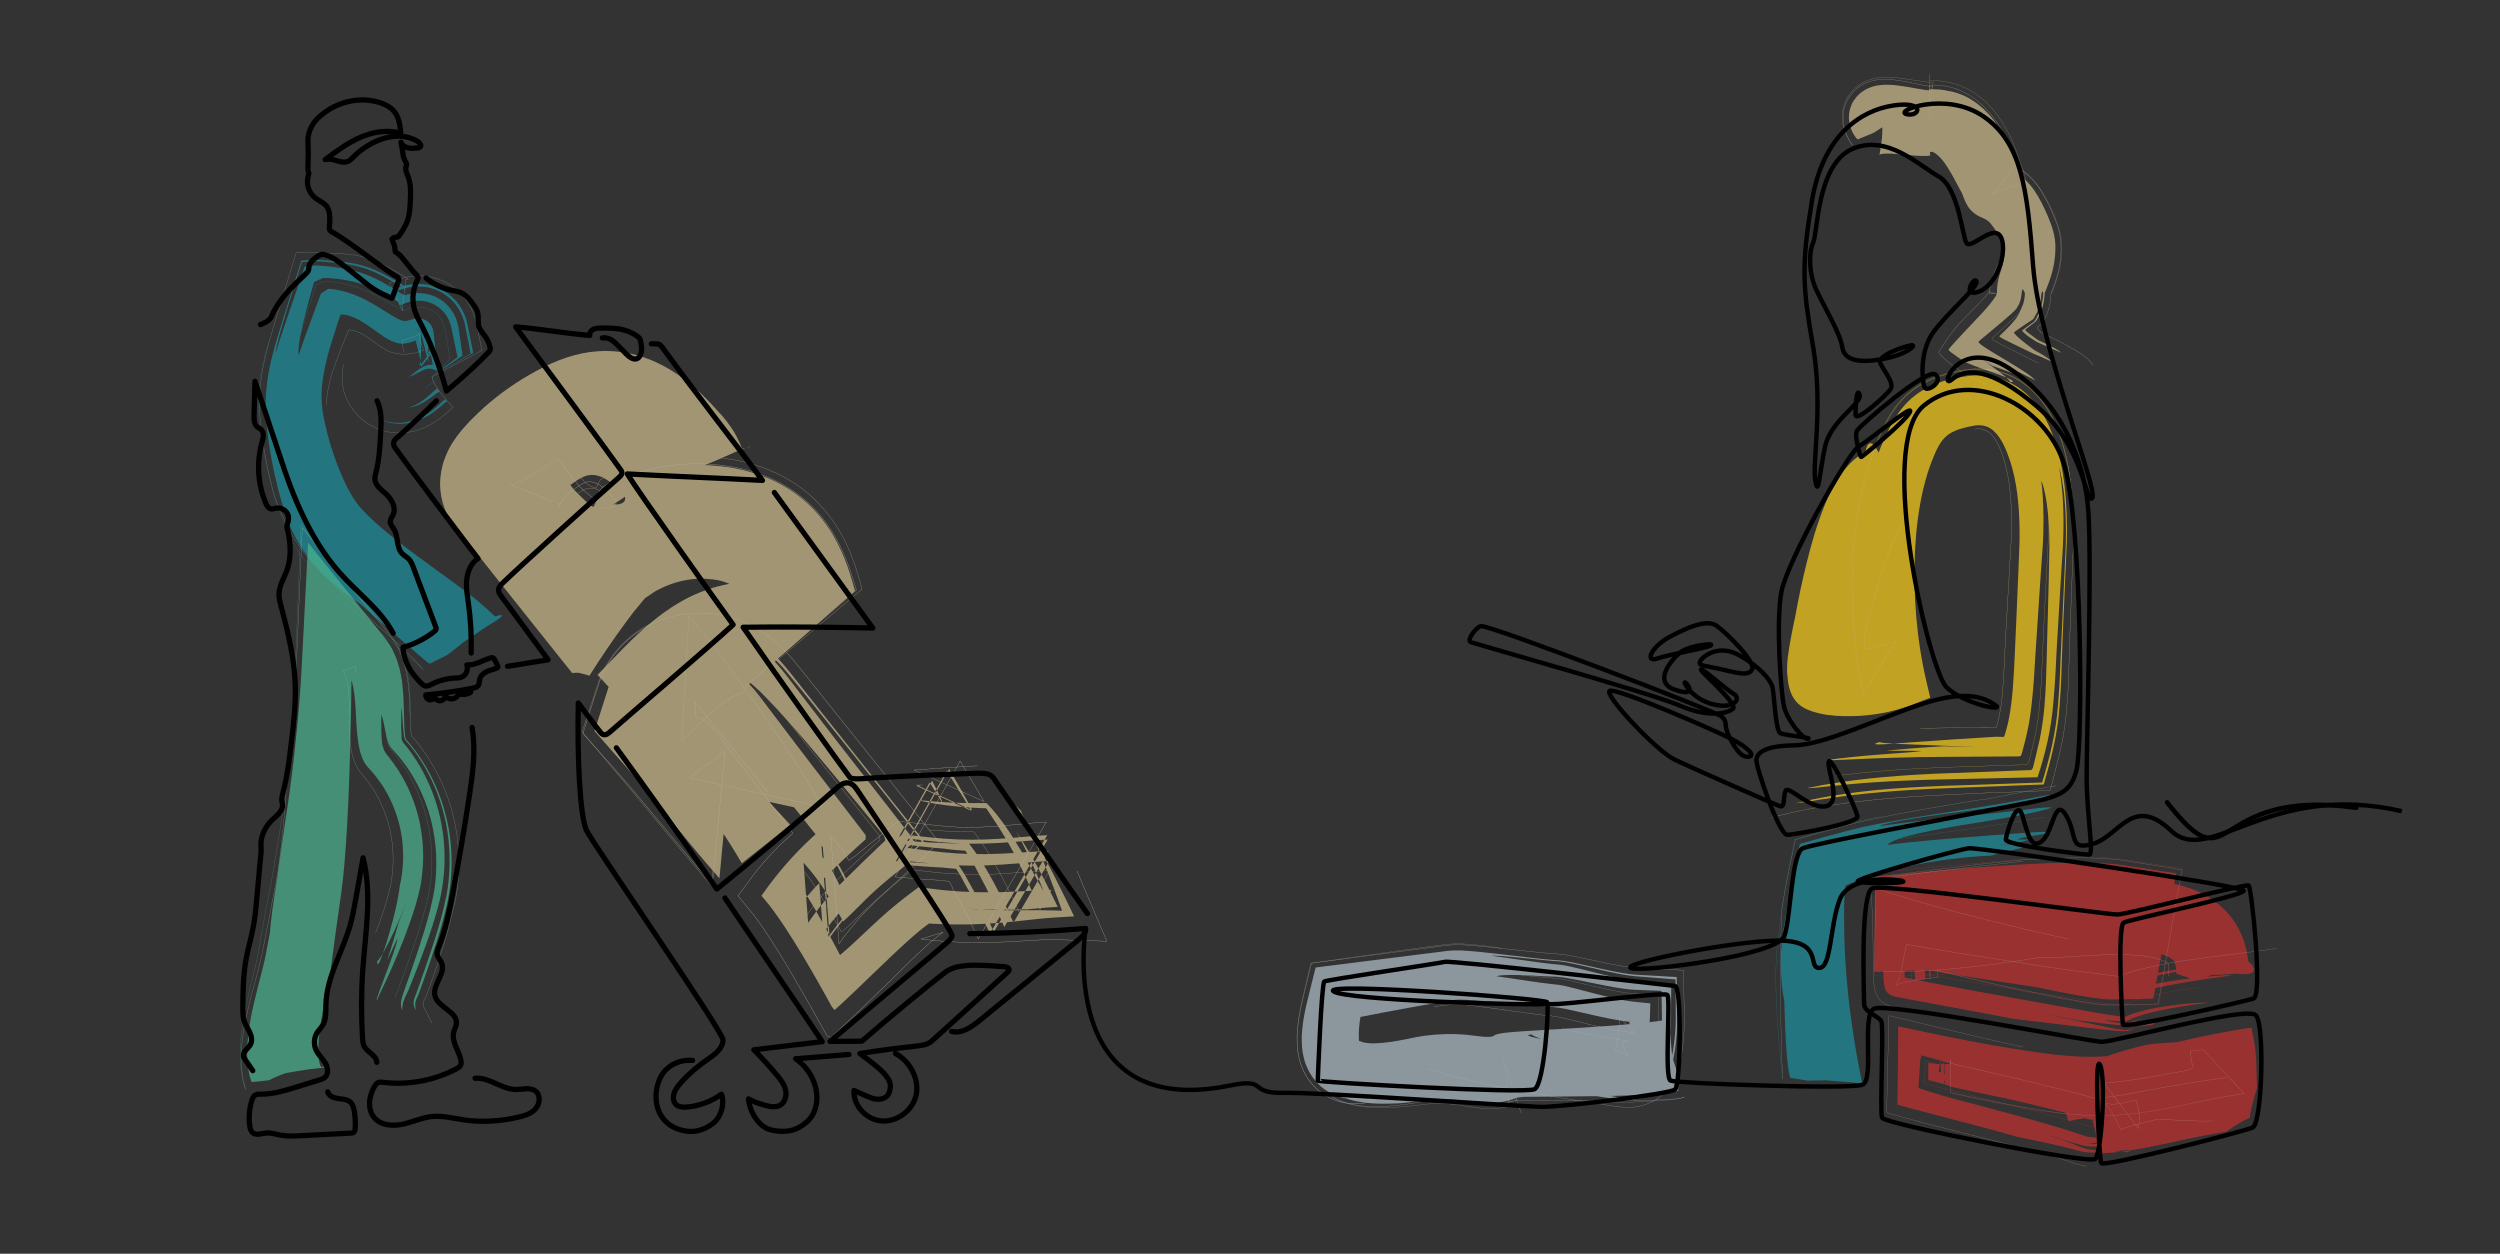 <svg xmlns="http://www.w3.org/2000/svg" id="Couleurs" viewBox="0 0 333 167"><rect x="0" y="0" width="333" height="167" fill="#333333" stroke="none"/><g opacity=".7"><g><path d="m254.28,15.18s.11-.04.24-.09c.26-.09.54-.19.63-.22.09-.03.12-.05.61-.23.03-.01.06-.03.11-.04,0,0,.06-.02.01,0-.06.03-.13.05-.21.08-.29.12-.67.27-1.13.46-.99.41-1.96.84-2.93,1.29-.69.39-1.35.81-2.01,1.25l-2.16.89s-.07-.03-.28-.31c-.11-.17-.24-.31-.43-.71-.04-.09-.09-.2-.14-.3-.05-.13-.1-.3-.15-.46-.02-.09-.05-.17-.07-.27-.02-.13-.04-.26-.06-.39-.02-.14-.03-.28-.04-.42,0-.2.02-.42.04-.64.03-.21.06-.43.18-.76.11-.31.22-.59.42-.9.2-.31.47-.63.75-.89.27-.24.58-.45.91-.63,1.21-.59,1.97-.56,2.59-.6,1.2,0,1.96.14,2.82.27.83.14,1.68.31,2.47.42.37.05.79.09.85.01h0s-.05.3-.05.3c-.03.23-.06.46-.09.62-.06.36-.1.72-.12,1.09-.03.32-.04.58-.02.89v.11s0,.03,0,.03c-.02-1.4.04,3.18-.04-3.14h.03s.13,0,.13,0h.26c.7,0,1.42.04,2.15.24,0,0,.62.04,1.64.45.55.19,1.07.49,1.72.9.56.39,1.2.9,1.71,1.44,1.08,1.1,1.93,2.39,2.59,3.68.67,1.28,1.16,2.62,1.5,3.63,0,0,.04.11.11.33.13.37.31.94.44,1.56.02.12.05.26.08.4-.01,0,.03,0-.03.01l-.44.11c-.29.08-.59.17-.89.25-.2.06-.4.12-.6.17l-.54.18c-.53.17-.95.34-1.18.45-.28.13-.39.2-.49.27.03-.02.11-.08.17-.13.11-.09.17-.15.3-.28.07-.07.14-.14.21-.22l.26-.29c.1-.12.2-.24.3-.37l.45-.57c.36-.5.73-1,1.1-1.51l.02.02s.17.11.27.18c.96.64,1.94,1.44,2.7,2.54.69,1.02,1.31,2.25,1.85,3.53.53,1.28,1.01,2.66.98,4.14,0,1.48-.28,3-.82,4.48-.32.89-.41,1.06-.48,1.25l-.1.24s-.03.06-.03.1v.03s-.01.01-.01.01h0s0,0,0,0v.1s-.02.22-.02.22c-.04.58-.15,1.18-.34,1.75l-.15.41-.05.12-.03.06-.12.24-.26.48-.14.24c-.03.05-.01.02-.02.03l-.04.04-.08.07-.39.31c-.27.22-.65.47-.97.77.34.38.89.71,1.43,1.13.07.05.14.1.2.15.04.03.06.05.11.08.12.06.24.11.36.16.47.22.9.42,1.27.61.74.38,1.26.7,1.49.92,0,0-1.32-.58-3.31-1.46-.66-.41-1.33-.86-1.72-1.25-.05-.05-.1-.1-.14-.15-.03-.04-.13-.12.02-.2.18-.13.37-.27.54-.4.33-.24.59-.42.78-.57.1-.08.18-.14.24-.21.03-.03.06-.06.08-.1.07-.13.14-.26.21-.38.08-.16.16-.31.23-.46l.11-.23c.09-.22.18-.49.25-.74.14-.51.23-1.04.26-1.54,0-.09,0-.17.01-.26v-.02s0-.03,0-.05c0-.03,0-.05-.02-.08-.01-.05-.04-.08-.07-.11,0,0-.04.06-.1.17-.01.05-.02.01-.05.16-.02.45-.08.93-.2,1.41-.06.24-.13.47-.22.7-.11.29-.12.3-.16.38-.14.28-.3.56-.47.85-.12.14-.19.15-.32.24-.28.18-.6.4-.95.63-.21.15-.44.3-.67.46l-.38.27-.2.15c-.1.05-.08.12-.05.15.38.53,1.14,1.09,1.97,1.73.22.17.43.33.62.47.05.06.33.2.51.3.2.11.38.22.56.32.69.41,1.16.75,1.31.97,0,0-.32-.14-.88-.39-.28-.12-.62-.26-1-.43-.18-.08-.38-.16-.59-.25-.12-.06-.24-.12-.38-.18-1.04-.51-2.28-1.09-3.39-1.66l-.41-.22c-.07-.04-.13-.08-.2-.13-.03-.02-.06-.05-.08-.08-.03-.04.04-.08.06-.11.26-.26.52-.51.77-.75.49-.48.9-.92,1.23-1.34.16-.21.31-.41.42-.61.06-.1.11-.2.16-.29.02-.05.04-.1.06-.15l.03-.07v-.04s.08-.14.08-.14c.1-.2.18-.41.26-.6l.03-.08.07-.2c.04-.14.08-.28.11-.42.06-.28.09-.56.1-.82,0-.19,0-.12,0-.15v-.03s-.03-.06-.03-.06c-.02-.04-.04-.08-.05-.11-.06-.14-.15-.26-.23-.34,0,0-.06.17-.11.48v.06s-.02.02-.02.02h0s0,.08,0,.08c0,.11-.02.21-.04.32-.03.22-.08.44-.15.66-.04.11-.07.22-.12.32l-.06.12c-.09.15-.18.31-.27.48-.06.11-.08.12-.09.13l-.06.06c-.15.17-.35.36-.58.57-.91.83-2.35,1.99-4.16,3.52-.09.09-.29.22-.17.3.06.08.14.14.21.21.15.13.32.24.48.35.33.23.69.45,1.06.68.81.49,1.58.95,2.28,1.37.76.46,1.51.92,2.14,1.34.65.43,1.14.81,1.36,1.1,0,0-.85-.46-1.83-.93-.97-.47-1.98-.92-2.53-1,.42.31.88.64,1.38.97l-2.77-1c-.42-.28-.83-.54-1.19-.8,0,0,.78.59,1.59,1.2.86.66,1.97,1.47,2.02,1.78,0,0,.66.04.17-.27-.25-.15-.77-.39-1.78-.76-.98-.38-2.6-.84-4.57-1.71,0,0-.39-.3-1.14-.81-.19-.13-.4-.28-.62-.45-.09-.1-.27-.17-.28-.36.11-.14.23-.29.36-.43.52-.59,1.16-1.26,1.87-2.03.71-.77,1.56-1.62,2.41-2.56.42-.48.86-.97,1.26-1.52.2-.27.41-.58.51-.82,0-.05.03-.06.03-.14v-.27c0-.18.02-.36.03-.54.06-.73.27-1.49.5-2.2.22-.69.42-1.39.46-2.13,0-.37.04-.75-.07-1.11-.11-.36-.29-.71-.47-1.05-.37-.68-.79-1.33-1.27-1.93-.24-.31-.58-.54-.95-.71l-.55-.25c-.21-.1-.5-.27-.77-.49-.28-.22-.58-.54-.79-.88-.21-.33-.35-.66-.47-.95-.11-.29-.21-.54-.29-.74-.08-.18-.17-.35-.28-.52-.72-1.35-1.36-2.64-2.15-3.69-.39-.51-.81-.95-1.2-1.19-.1-.04-.19-.1-.27-.13-.08-.01-.16-.02-.23-.04l-.15.06s-.03.05-.04.07c-.01.03.04-.07.05-.11.01-.04,0,.04,0,.02,0-.03-.02.1-.01.16,0,.07,0,.14.01.2,0,.05.01.03.02.12l-.38.03c-.27.02-.46.01-.69.01-.41,0-.74-.03-1.05-.05-1.19-.09-2.09-.2-2.94-.25-.41-.02-.81-.03-1.13,0-.16.01-.31.04-.42.07-.04.02-.11.03-.13.07l-.03.04h0s.03-.17.04-.21l.09-.47c.06-.32.1-.64.14-.96.03-.33.08-.53.09-.8.02-.57.06-.93.02-1.34-.01-.71-.25-1.12-.28-1.1,0,0-.01,0,.06.03.06.03.07.01.2.06.11.03.2.03.32.03.16.02.33.01.48,0l.25-.04.33-.04c.22-.03.43-.08.63-.14.46-.12,1.06-.26,1.55-.46Z" fill="#d1bf8e"></path><path d="m246.72,19.34s-.11-.19-.33-.54c-.11-.2-.24-.45-.4-.81-.15-.41-.37-.8-.48-1.89,0-.13-.01-.27-.02-.41,0-.15.02-.39.04-.58.02-.21.06-.41.1-.62.06-.25.17-.55.28-.82.21-.52.63-1.14,1.14-1.63.24-.23.49-.42.77-.6.14-.09.28-.17.42-.25.12-.06.23-.11.35-.16.23-.1.48-.18.72-.25.19-.05.36-.09.55-.12.42-.07.64-.08.94-.1.53-.02.93.01,1.29.05,1.37.15,2.3.38,3.27.58.47.1.92.19,1.32.25.19.03.38.05.52.05.07,0,.13,0,.16-.01.01,0,.05,0,.04-.02,0,.02,0-.05,0,.03l-.06.33-.1.67c-.07.42-.12.73-.15,1.11-.03.4-.05.67-.05.95,0,.14,0,.29.02.44.05,3.3-.06-4.46-.04-3.66h.02s.03,0,.03,0h.07s.13,0,.13,0h.54c.73.01,1.46.14,2.2.34,1.44.4,2.81,1.22,3.74,2.08.53.45.88.86,1.29,1.31.34.41.69.87.96,1.27.58.84.99,1.61,1.38,2.37.74,1.47,1.29,2.85,1.75,3.72.15.35.31.73.44,1.14.15.48.21.68.26.77,0,.01,0,0,.01.01h0s.03,0-.03.02l-.38.1-.98.26-.81.24-.59.19-.44.14-.37.14-.27.11c-.64.25-.94.56-.49.18,0,0,.09-.09.28-.27.06-.06.12-.13.19-.21.1-.12.22-.25.34-.39.16-.2.34-.43.53-.67.12-.16.24-.32.36-.49.39-.54.79-1.09,1.2-1.65h0c.14.1.31.21.49.33.26.17.53.37.82.6.58.46,1.22,1.08,1.82,1.91.78,1.14,1.61,2.73,2.31,4.54.75,1.81.92,4.01.45,6.28-.12.56-.27,1.13-.46,1.69l-.29.83-.18.47c-.15.41-.12.32-.15.36,0,0,0,0,0,.02h0s0,.02,0,.02h0c0,.14-.02.44-.04.66-.05.47-.14.95-.27,1.41-.07.23-.14.46-.23.67-.05.14-.07.16-.08.19l-.04.1c-.12.26-.25.51-.39.76l-.1.19-.05.09h0s0,0,0,0h0s-.09.05-.09.05c-.12.07-.33.17-.5.31,0,.09.03.18-.01.25,0,0,.1.07.27.29.05.07.11.13.17.2l.05.06.41.19.88.41c.59.28,1.17.57,1.77.89.32.18.63.35.93.52.2.12.39.23.58.34l.48.29.21.13.25.17c.15.1.3.21.44.33l.19.17c.09.09.19.17.28.27.18.18.34.38.49.58" fill="none" stroke="#ebe3ce" stroke-width=".03"></path><path d="m273.18,39.04c.06-.03.07.05.14-.08.03-.07.06-.14.09-.22.07-.19.15-.38.23-.59.26-.71.53-1.52.71-2.38.34-1.72.47-3.7-.17-5.58-.62-1.87-1.56-3.77-2.65-5.37-.74-1.02-1.67-1.83-2.63-2.47-.18-.12-.36-.23-.54-.35h0s-1.23,1.68-1.23,1.68c-.15.21-.3.41-.46.61l-.36.45c-.1.12-.19.23-.3.35-.17.19-.26.3-.42.45-.08.09-.19.18-.27.24l-.09.07s-.1.07-.04.03c.06-.04.09-.06.19-.12.14-.08.43-.22.8-.36.21-.08.47-.18.74-.26l.56-.18c.22-.06.45-.13.67-.19.59-.18,1.24-.33,1.77-.48v-.03c-.03-.08-.05-.15-.07-.22-.04-.17-.15-.64-.24-.92-.09-.31-.19-.59-.28-.82-.3-.86-.39-1.12-.39-1.12-.22-.7-.54-1.63-1.06-2.74-.54-1.12-1.22-2.45-2.57-4.01-.35-.39-.7-.77-1.19-1.17-.23-.2-.44-.38-.71-.58-.28-.19-.56-.38-.84-.55-.54-.35-1.28-.65-1.94-.9-.71-.2-1.43-.39-2.15-.44-.36-.03-.73-.04-1.09-.03h-.27s-.13,0-.13,0c-.06-3.77.06,5.15.05,4.21v-.03s0-.05,0-.05v-.1c-.02-.28-.01-.54.01-.83.03-.72.15-1.31.3-2.25l.13-.64.03-.16h0s0,.01,0,.01l-.04.02c-.16.06-.57.02-.99-.03-.88-.11-1.88-.3-3.08-.46-.62-.07-1.26-.17-2.3-.16-.27,0-.6.03-.93.07-.45.08-.74.12-1.35.34-.13.05-.27.11-.39.16-.12.05-.25.12-.43.22-.32.19-.62.4-.89.64-.57.51-1.08,1.23-1.31,1.81-.13.3-.25.66-.3.91-.05.23-.08.47-.1.7-.05.53,0,.73.02,1.06.02.14.04.31.06.42l.07.29c.05.18.11.39.16.53.1.25.21.51.3.69.09.17.18.32.25.45.15.26.26.41.34.53.08.11.12.18.12.18" fill="none" stroke="#d1bf8e" stroke-width=".03"></path><path d="m269.92,38.91s0,.03-.01.1c0,.02,0,.03,0,.05v.02s-.02.21-.02.21c-.01.14-.03.3-.06.45-.05.31-.16.66-.28.96-.06.11-.12.23-.19.36-.07.12-.14.25-.22.39-.03.05-.05.06-.07.09-.05.06-.1.12-.16.18-.12.13-.26.28-.42.44-.65.64-1.65,1.52-2.83,2.59l-.22.21s-.08.07-.11.11c-.01.05.03.08.05.1.11.11.25.18.38.27.27.16.55.31.83.46.61.31,1.21.61,1.76.88,1.4.71,2.56,1.29,3.18,1.61" fill="none" stroke="#d1bf8e" stroke-width=".03"></path><path d="m266.56,33.95s-.05.27-.21.72c-.15.47-.45.96-.85,2.02-.19.51-.35,1.11-.44,1.75-.03.16-.03.33-.05.49v.13s-.01.02-.01.02c.47,0-1.06,0,1.06,0h-.03s-.13,0-.13,0c-.09,0-.17,0-.25-.02-.17-.03-.33-.08-.47-.16-.05-.03-.19-.11-.15-.11l-.02.02c-.17.21-.35.43-.53.66-.96,1.11-2.23,2.27-3.37,3.49-1.12,1.22-1.87,2.39-2.55,3.41l-.23.38c-.02.07-.1.11-.08.21.03.09.08.14.12.2.19.22.39.4.59.59.41.36.82.7,1.26,1.03.86.65,1.83,1.2,2.64,1.6.81.4,1.41.68,1.63.83" fill="none" stroke="#ebe3ce" stroke-width=".03"></path></g></g><g opacity=".7"><g><path d="m299.51,128.08s.6.46.69.95c.04.24-.04.48-.39.62-.35.13-.96.15-1.95.04-1.09.11-2.17.17-3.25.18-.82.28-1.65.46-2.5.57-.73-.27-1.47-.51-2.22-.74,0,0,0-.12-.03-.49,0-.36-.09-1.06-.42-1.34-.17-.15-.32-.3-.97-.57-.64-.25-1.7-.54-3.2-.67-1.48-.15-3.35-.15-5.58-.04-1.12.06-2.33.14-3.67.24-1.34.09-2.8.23-4.62.2-.07.02-.15.04-.26.07-.28.05-.6.1-.96.15-.83.12-1.79.27-2.79.42,0,0-1.68.38-4.73.83-3.05.43-7.44.98-12.98.85l.13-12.53c1.41-.15,2.9-.31,4.46-.47,1.65-.18,3.39-.35,5.2-.51,0,0,2.31-.17,6.31-.48,2.02-.14,4.47-.29,7.32-.39.72-.02,1.47-.04,2.23-.06.79,0,1.59,0,2.42,0,.89.03,1.7.02,2.7.1.5.04.96.06,1.51.12.59.09,1.19.18,1.79.27l6.11.93-1.1,6.04c-.31,1.69-.63,3.46-.97,5.32l-.97,5.33-4.81.1c-.33,0-.67,0-1,0l-.5-.02c-.19,0-.22-.02-.34-.03-.38-.04-.77-.09-1.16-.13-.67-.1-1.36-.2-2-.32-1.29-.22-2.56-.47-3.84-.73-2.56-.51-5.14-1.08-7.77-1.69-1.31-.31-2.64-.62-3.97-.94-.67-.16-1.34-.33-2.01-.49l-.84-.22-.18-.05-.08-.02-.15-.05-.32-.11c-.21-.06-.46-.18-.66-.22,0,.3-.02.62-.04.97l-.02.53c0,.07,0,.02,0,.29l.02.24v.12s.01.03.01.03l-1.55.21c-1.71.26-2.06.37-2.49.49-.38.12-.54.21-.64.28-.1.07-.03.04.06-.11.09-.14.22-.4.38-.91l.14-.49.18-.71.24-1.13.21-1.02.04-.21h0s0,0,0,0l.29.05.7.13,1.43.25c.97.16,1.93.33,2.88.49,1.93.31,3.83.61,5.7.91,3.74.57,7.34,1.11,10.73,1.63,1.68.24,3.3.46,4.86.68.38.05.76.1,1.13.15l.24.03h.07s.1.03.15.04c.1.01.21.04.31.03l.28-.1h.03c.06-.03-.13.04-.03,0l.25-.09.49-.18c.34-.13.62-.2.92-.29.6-.19,1.17-.33,1.71-.46,1.09-.27,2.09-.47,3.04-.64,1.89-.34,3.53-.57,4.95-.76,2.83-.36,4.72-.54,5.57-.55,0,0-1.67.24-4.51.65-1.45.21-3.21.47-5.26.83-1.03.19-2.13.4-3.32.68-.6.15-1.2.28-1.87.49-.33.1-.65.18-1,.31l-.54.19-.27.1-.07.02s-.04.01.01,0c.04-.02.08-.03.06-.02h0s-.03.01-.03.01c-.13.04-.24.11-.37.13-.14,0-.27-.03-.41-.05-.08-.01-.1-.03-.22-.04l-.62-.08c-.42-.06-.85-.11-1.29-.17-1.76-.26-3.59-.53-5.45-.8-3.74-.57-7.64-1.19-11.51-1.83-1.93-.33-3.85-.65-5.74-.98-.92-.17-1.84-.34-2.75-.51l-.33-.06-.17-.03h-.05s-.01-.01-.01-.01h0s0,0,0,0c0,0,0-.04-.02.08l-.32,1.55-.21.89c-.11.44-.2.75-.27.97-.15.45-.26.68-.35.81-.2.3-.14.05.45-.13.32-.1.7-.22,1.76-.39l1.05-.16.88-.12c.48-.06.27-.03.32-.04v-.08s-.03-.48-.03-.48v-.16s.02-.27.02-.27c.01-.17.02-.34.03-.5.02-.32.04-.6.04-.86.3.08.63.22.88.29.13.04.25.07.37.11.22.05.42.1.61.15.94.21,1.73.38,2.34.52.76.16,1.3.25,1.59.27,0,0-1.32-.34-3.61-.94-.24-.07-.5-.16-.79-.24-.16-.06-.34-.13-.53-.2-.35-.13-.83-.34-1.31-.49-.01.32-.06.69-.09,1.12-.02.22-.04.45-.06.68l-.03.37c0,.09,0,.07,0,.25l.02.5v.04s0,0,0,0h0s.04,0-.08.01l-.46.07c-.86.12-1.46.23-1.8.29-.76.15-1.07.26-1.32.35-.23.1-.34.17-.37.2-.01.01.08-.08.18-.26.1-.19.23-.49.4-1.11.1-.37.19-.7.36-1.51l.13-.64.08-.38h0s.02,0,.02,0l.65.13c.92.18,1.85.36,2.78.54,1.91.34,3.84.69,5.78,1.04,3.89.67,7.79,1.33,11.5,1.97,1.85.3,3.66.59,5.39.87.43.06.85.13,1.27.19l.59.08.27.05c.19.03.38.08.57.08.18-.03.34-.12.52-.17h.04s.03-.02-.02,0l.2-.07.4-.14c.27-.1.52-.17.76-.24.48-.13.98-.28,1.43-.37.92-.22,1.77-.38,2.59-.52,1.61-.27,3.05-.46,4.28-.6,2.46-.27,4.13-.37,4.81-.33,0,0-1.43.21-3.89.56-1.24.19-2.74.42-4.48.76-.87.17-1.8.35-2.8.61-.49.12-1.01.26-1.55.43-.27.08-.53.15-.82.26-.23.08-.47.17-.71.26-.21.07-.41.19-.62.25-.23.01-.46-.03-.69-.05-.73-.09-1.47-.19-2.24-.28-1.75-.25-3.57-.5-5.44-.77-3.75-.57-7.67-1.16-11.59-1.76-1.95-.31-3.9-.62-5.81-.93-.94-.16-1.88-.32-2.81-.48l-.63-.11h-.02s.01-.07-.05.19l-.09.39c-.12.51-.2.8-.28,1.04-.15.47-.27.71-.36.85-.21.31-.16.07.43-.11.31-.1.69-.22,1.74-.39l.41-.07h0s0-.03,0-.03v-.11s-.05-.56-.05-.56l-.02-.34c0-.22-.02-.43-.02-.65-.01-.43-.02-.85-.03-1.26-.03-.82-.05-1.62-.13-2.38-.03-.07.04-.04.08-.03l.13.04.26.07c.17.04.34.09.5.13.33.08.65.15.96.22.63.13,1.15.22,1.74.31.33.05.64.09.92.13.37.05.7.09,1,.13.73.1,1.28.14,1.64.12,0,0-.3-.08-.87-.23-.28-.08-.63-.17-1.04-.28-.3-.09-.65-.18-1.03-.29-.78-.22-1.46-.43-2.36-.71-.45-.15-.93-.3-1.43-.46-.26-.09-.52-.18-.79-.27l-.41-.15-.21-.08c-.06,0-.18-.1-.15,0,.03.91-.01,1.92-.04,3.03-.02.57-.03,1.14-.05,1.73,0,.61-.03,1.16.03,2.04v.08s0,.02,0,.02c0,0,.05-.01-.16.04-.52.13-.77.23-.95.32-.35.19-.14.2.1-.37.06-.14.13-.34.21-.59.07-.21.03-.1.04-.13,0,0,0,0,.02,0,.04.01.11.03.23.06l.7.15c.95.19,1.91.38,2.87.57,1.95.37,3.92.74,5.88,1.11,3.95.71,7.88,1.42,11.57,2.09,1.85.32,3.63.63,5.34.93.82.13,1.61.26,2.38.38.36.04.71.12,1.07.1.32-.12.63-.26.96-.37,2.44-.79,4.68-1.08,6.43-1.28,1.76-.19,3.08-.25,3.84-.22,0,0-1.46.16-3.45.47-1.99.31-4.54.77-6.63,1.56-.42.14-.78.42-1.18.47-.41.01-.79-.04-1.14-.06-.7-.06-1.32-.11-1.76-.13.7.14,1.4.27,2.11.39.36.05.73.14,1.08.07.33-.12.67-.26,1.02-.37l1.04-.29-1.01.38c-1.13.81-2.55.4-3.79.32l-3.75-.45-4.9-.99s2.1.46,4.7,1.02c1.3.28,2.72.59,4.06.87.65.13,1.45.3,2.12.35.72.13,1.29-.2,1.84-.33.59-.15.88-.21,1.23-.24.32-.03.54-.04.64,0,0,0,.53-.24.58-.33.03-.07-.42-.15-2.45.57-.33.14-.71.29-1.12.47-.44.05-.94.04-1.48.02-.51-.05-1.07-.11-1.68-.17-.56-.06-1.17-.13-1.83-.21-2.63-.32-6.05-.73-10.5-1.27,0,0-2.46-.49-7.17-1.36-1.18-.22-2.5-.46-3.95-.73-.73-.14-1.49-.28-2.29-.42-.4-.08-.81-.15-1.22-.23-.42-.1-.81-.12-1.35-.31-.26-.1-.57-.29-.76-.57-.19-.28-.26-.58-.3-.83-.07-.51-.08-.94-.11-1.45-.04-1-.05-2.03-.07-3.09-.04-2.11-.04-4.38-.22-6.75v-.09s.07.02.1.03l.2.06.41.13c.27.08.55.17.83.25.56.16,1.12.32,1.69.48,1.15.31,2.32.63,3.53.93,1.21.31,2.44.6,3.69.89,1.23.27,2.48.55,3.76.84,2.57.55,5.26,1.09,8.07,1.6,1.4.25,2.84.5,4.3.72.73.11,1.47.21,2.21.3.73.09,1.51.16,2.15.14l-.6.57c.23-1.62.49-3.46.76-5.34l.65.91c-2.25-.29-4.77-.16-7.3,0-2.55.17-5.18.46-7.87.78-2.69.33-5.45.71-8.27,1.12-2.84.4-5.65.87-8.77,1.23l.05-4.82c3.29-.04,6.71-.31,10.21-.77,1.75-.23,3.52-.5,5.31-.82.9-.16,1.81-.33,2.72-.49l1.43-.26c.4-.09,1.24-.19,1.97-.18,1.6-.08,3.56-.35,5.59-.55,2.04-.21,4.19-.4,6.52-.41,2.35.04,4.83.08,7.93,1.18,1.53.57,3.32,1.5,4.91,3.27.39.43.74.94,1.08,1.44.3.52.59,1.08.83,1.64.2.55.41,1.14.54,1.7.11.54.22,1.12.27,1.65Z" fill="#c53131"></path><path d="m288.79,130.02s.02-.11.04-.31c.02-.1.04-.22.06-.37,0-.13,0-.27.02-.43-.03-.27-.06-.58-.15-.62-.1-.07-.05-.03-.39-.21-.33-.17-1.06-.45-2.08-.63-1.03-.18-2.33-.28-3.8-.3-1.47-.02-3.11.05-4.9.16-1.82.09-3.71.3-6.21.27l-.14.03s-.1.02-.31.05c-.37.06-.75.11-1.13.17-.82.12-1.66.24-2.51.37-1.73.24-3.55.47-5.44.67-3.77.39-7.83.64-12.16.56l.13-12.63c.71-.08,1.42-.16,2.13-.24.78-.1,1.56-.19,2.35-.29,1.61-.2,3.24-.41,4.87-.61,3.3-.41,6.67-.8,10.09-1.12,0,0,1.31-.07,3.63-.18,1.18-.04,2.61-.09,4.34-.09.86,0,1.82.02,2.86.07.55.04,1.12.08,1.7.12.65.07,1.4.19,2.11.31l6.73,1.09-1.18,6.64c-.27,1.49-.55,3.09-.95,5.32l-1.05,5.91-5.38.13c-.34,0-.68,0-1.02,0-.32,0-.76-.03-.88-.05-.38-.04-.77-.09-1.15-.13-.66-.1-1.32-.2-2-.31-1.28-.22-2.56-.46-3.85-.71-2.57-.5-5.2-1.07-7.88-1.68-1.34-.31-2.69-.62-4.05-.93l-2.04-.49-.65-.17-.12-.03h-.02s-.04-.03-.04-.03l-.08-.04c-.06-.02-.12-.06-.18-.08l-.03.22-.02.13v.07s.01.35.01.35v.18c.65-.07-1.65.21-2.32.32l-.96.15-.63.11c-.69.13-1.01.23-1.25.33-.23.09-.35.16-.41.21-.07.06,0,.01.06-.09.07-.11.17-.29.29-.62.12-.36.25-.73.51-1.92l.25-1.21.32-1.65.08.02.58.1c.78.13,1.55.27,2.29.4,1.53.25,2.99.48,4.36.7,5.5.86,9.57,1.47,11.09,1.74,0,0,1.39.19,3.68.51,1.13.15,2.48.33,4,.53.37.05.75.09,1.14.14.19.02.38.05.57.07h.12s.03.03.03.03c.11.04.22.05.33,0h.01s0,0,0,0c-.01,0,.06-.02-.11.04l.2-.08.41-.15c.28-.1.56-.2.8-.27.5-.15,1.05-.33,1.54-.44,1-.26,1.98-.47,2.95-.66,1.93-.38,3.83-.65,5.67-.9,1.8-.22,3.58-.44,5.29-.66,1.64-.2,3.23-.4,4.3-.58" fill="none" stroke="#e6a6a6" stroke-width=".03"></path><path d="m260.71,129.9c1.13.34,3.72.99,7.19,1.76,1.74.39,3.7.8,5.83,1.21,1.07.21,2.19.41,3.38.61.63.09,1.26.19,1.9.28.38.04.76.08,1.14.12.12.02.55.04.88.05.35,0,.7,0,1.04,0l5.49-.15,1.04-5.98c.3-1.71.61-3.52.92-5.32l1.18-6.82-6.79-1-1.77-.26c-.57-.07-1.01-.08-1.52-.12-1.02-.08-1.84-.06-2.75-.09-.85,0-1.69.02-2.53.03-.81.03-1.61.06-2.39.09-3.11.14-5.94.36-8.36.56-4.79.43-7.98.72-7.98.72-2.02.19-4.32.4-6.82.63l-.14,13.76c3.58.12,7.41-.03,11.26-.41,1.92-.19,3.86-.43,5.76-.7.94-.14,1.88-.28,2.82-.43.88-.14,1.99-.3,1.85-.32,2.24,0,4-.2,5.69-.32,1.68-.14,3.25-.25,4.69-.29,1.44-.04,2.76-.01,3.86.1,1.1.11,1.96.33,2.44.5.49.19.49.19.59.18.07,0,.21.17.24.49.03.31.03.63-.02.87-.03.24-.04.37-.04.37" fill="none" stroke="#c53131" stroke-width=".03"></path><path d="m260.02,126.39s-.29-.08-1.26-.33c-.74-.2-2-.54-4.08-1.11.03.75-.03,2.15-.05,4.04,0,.24,0,.48,0,.73,0,.17.02.35.02.53l.02.28v.08s.05,0-.04.02l-.66.12c-.69.14-.99.25-1.21.35-.2.08-.3.18-.29.17.03-.03.12-.14.24-.39.06-.13.12-.29.21-.53.07-.23.17-.55.28-1.03l.04-.17h0s0,0,0,0h.03s.13.04.13.04l.36.07c.24.05.49.09.74.14,1.99.38,4.13.75,6.31,1.12,4.35.74,8.88,1.47,13.03,2.11,2.07.31,4.04.61,5.86.88.8.11,1.57.22,2.3.32.28.02.55.08.81.06.24-.1.47-.2.7-.28.32-.12.62-.23.91-.34.32-.1.63-.19.93-.28.6-.19,1.14-.3,1.65-.44,1.01-.23,1.86-.41,2.59-.53,1.46-.26,2.44-.4,3.23-.5" fill="none" stroke="#c53131" stroke-width=".03"></path><path d="m275.5,125.07s-2.76-.57-7.17-1.63c-2.23-.54-4.78-1.17-7.77-1.96-.84-.22-1.69-.45-2.57-.69-.92-.26-1.86-.53-2.81-.8-.97-.29-1.96-.59-2.97-.9-.51-.16-1.01-.32-1.53-.48l-.77-.25-.39-.13c-.12-.03-.3-.14-.3-.02.15,2.53.25,5.29.27,7.97.01,1.34,0,2.72.07,4.08.01.29.03.6.06.91.04.33.07.85.45,1.53.19.33.5.67.82.89.32.22.62.34.86.42.52.16.78.19,1.04.24,4.34.85,8.53,1.56,12.32,2.21,7.56,1.29,13.42,2.2,14.89,2.49" fill="none" stroke="#e6a6a6" stroke-width=".03"></path></g></g><g opacity=".7"><g><path d="m292.64,138.73s.22-.58.38-.66c.17-.08.29.33.16,2.32l.11,3.21c.21.79.43,1.59.7,2.37-.08.78-.18,1.55-.29,2.33,0,0-.25.06-1.28.12-.51.03-1.21.05-2.15.06-.46,0-.97.02-1.57.02-.54.01-1.27.03-1.58.11-.21.07-.83.2-1.39.34-.59.15-1.25.33-1.94.54-.33.11-.69.22-.98.35-.16.06-.29.12-.38.18-.07.03-.09.05-.09.06h0s0,.01,0,.01l-.13-.26c-.24-.42-.29-.66-.46-.97-.15-.3-.33-.58-.53-.86l-.15-.2-.08-.15c-.06-.1-.12-.19-.2-.28-.07-.09-.16-.17-.25-.25l-.14-.11s-.03-.05-.05-.07c-.04-.04-.08-.08-.14-.1-.03-.01-.06-.02-.09-.03h-.05s-.01,0-.01,0h0s.98.22.98.22h0c.06.02.07.01.19.03.05,0,.1,0,.14,0,.08,0,.16,0,.24,0,.11-.01.45-.03.67-.07.16-.02.4-.06.6-.09l.83-.17.47-.1h0s.01.02.01.03l.05.13c.04.13.1.31.18.59.13.52.36,1.54.11,2.87l-4.23-5.61c1.6-.05,4.03-.37,6.83-.85,0,0,.65-.16,1.85-.46.61-.14,1.36-.32,2.24-.52.09-.02.28-.06.29-.07l.07-.04.13-.08c.07-.05.15-.11.23-.16.12-.12.28-.18.3-.31-.09-.23-.14-.42-.19-.58l-.03-.12v-.05s-.02.04-.03-.15c0-.32,0-.62-.02-.86,0-.13-.01-.24-.02-.3,0-.04,0-.09,0-.07h0s-.02,0,.02,0l.17-.02c.44-.06.89-.12,1.33-.2l5.48,5.72c-.6.07-1.22.14-1.86.21,0,0-.73.09-2.06.25-1.34.17-3.2.46-5.74.91-1.27.22-2.73.5-4.49.72-1.74.23-3.77.37-5.84.31-2.06-.05-4.19-.3-6.17-.61-2-.31-3.99-.68-6.02-1.09-2.02-.41-4.08-.84-6.16-1.3-.36-.08-.26-.06-.32-.08l-.11-.03-.23-.07-.49-.15-.26-.08-.13-.04s-.02-.16-.02-.24v-.33s-.05-2.57-.05-2.57v-.13s0,.04,0,.04v.08s-.02.16-.02.16l-.03.32-.03.3v.15s.06.04.1.06l.54.19.29.09c.47.11.94.23,1.41.34,2.04.48,4.05.95,6,1.4,1.98.47,3.91.93,5.77,1.38.94.24,1.87.48,2.78.71.46.13.92.25,1.37.37l.69.2c.2.06.58.17.53.16.13.06.28.09.42.1.03,0,.27,0,.45,0,.21,0,.41-.02.61-.03.84-.05,1.76-.16,2.54-.28,1.83-.33,3.49-.64,4.92-.9,2.95-.52,5-.83,5.84-.84,0,0-1.86.36-4.92.95-1.52.3-3.35.65-5.38,1.04-.76.13-1.81.26-2.74.33-.46.03-.98.05-1.27.04-.19-.01-.37-.04-.54-.12l-.04-.02-.21-.06-.42-.13-.81-.23c-.54-.15-1.08-.3-1.63-.45-1.07-.28-2.17-.56-3.27-.84-2.18-.53-4.4-1.08-6.62-1.62-1.1-.27-2.19-.53-3.28-.79-.54-.13-1.08-.26-1.61-.4l-.4-.1-.19-.05-.05-.02-.17-.06c-.21-.08-.42-.15-.62-.23-.08-.05-.22-.05-.24-.14l.04-.33c.02-.21.04-.42.06-.62v-.15c.02-.15.02.18.03.31,0,.34.02.68.02,1,0,.33.01.66.02.97,0,.16,0,.32,0,.47,0,.13-.01.39.04.33.14.04.27.07.39.1.46.11.75.14.87.06,0,0-.31-.12-.84-.31-.15-.05-.31-.11-.49-.18-.1-.03-.19-.07-.3-.1-.03-.23-.03-.56-.05-.84-.03-.56-.06-1.15-.1-1.77,0-.12,0-.04-.01-.02v.1s-.04.2-.04.2c-.02.14-.04.29-.06.44-.02.15-.04.3-.06.45,0,.14-.11.38.08.38.25.11.54.22.84.34l.48.18c.54.14,1.08.28,1.62.42,1.13.29,2.27.58,3.41.87,2.3.6,4.61,1.19,6.85,1.77,1.14.31,2.26.62,3.36.92.56.16,1.11.32,1.66.48.28.08.55.17.82.25l.42.14.21.07.07.03c.43.17.67.2,1.57.19.77-.01,1.6-.08,2.37-.16.36-.04.72-.09,1.07-.13.4-.06.79-.13,1.17-.19.77-.12,1.49-.23,2.17-.33,2.7-.4,4.58-.62,5.26-.57,0,0-1.64.32-4.37.85-.68.13-1.43.28-2.24.44-.78.15-1.74.36-2.47.47-.83.13-1.75.24-2.64.3-.42.03-.95.05-1.22.03-.29-.01-.58-.05-.85-.15l-.65-.2-.75-.21c-.5-.13-1-.27-1.51-.41-1.01-.25-2.03-.51-3.07-.77-2.06-.49-4.18-.99-6.29-1.48-2.09-.48-4.18-.96-6.23-1.43-.49-.12-.97-.24-1.44-.36-.23-.06-.47-.12-.7-.18-.21-.08-.55-.05-.45-.36,0-.47,0-.92,0-1.37,0-.23,0-.45,0-.66v-.32s0-.08,0-.08v.02s0,.04,0,.04c-.01.1-.02.18-.04.25,0,.03-.02.06-.03.08.11.02.31.04.45.06,1.22.16,2.15.18,2.54,0,0,0-.9-.25-2.4-.67-.4-.11-.83-.23-1.3-.36-.17-.06-.1,0-.13.01l-.02.07c-.02.06-.03.12-.05.18-.02.08-.04.15-.06.23v.07s-.02.04-.02.04v.11s-.04.46-.04.46c-.04.63-.09,1.29-.13,1.97-.02.35-.05.71-.07,1.07,0,.04-.03.11.02.12l.12.04.24.08.49.16c.69.21,1.39.43,2.1.65l.56.17.78.21c.54.15,1.09.29,1.64.44,1.1.29,2.21.59,3.31.88,4.41,1.19,8.85,2.35,12.64,3.66.62.26,1.25.29,1.92.32.69.02,1.37,0,2.03-.04,1.33-.06,2.5-.2,3.59-.35,2.16-.27,3.77-.4,4.6-.36,0,0-2.26.37-4.81.8-2.54.48-5.44.68-6.61.67,1.37.24,2.84.2,4.27.14-.87.13-1.74.23-2.62.29-.87.04-1.82.1-2.68-.19-.54-.16-1.05-.29-1.58-.43-1.25-.44-2.51-.85-3.77-1.26,0,0,.66.23,1.65.57,1,.35,2.3.82,3.63,1.37.68.31,1.44.41,2.15.47.69.06,1.33.09,1.9.11,1.13.05,1.97.06,2.18.17,0,0,.81-.27.44-.31-.18-.02-.66.02-1.66.12-.5.05-1.14.12-1.96.17-.78.02-1.93.18-3.19-.19-2.06-.58-4.74-1.16-8.34-1.89,0,0-1.63-.5-4.76-1.33-1.58-.41-3.54-.92-5.86-1.53-1.22-.32-2.53-.67-3.93-1.04-.34-.1-.69-.2-1.05-.3-.08-.03-.19-.04-.26-.08v-.29s.02-.58.02-.58c.01-.77.02-1.57.04-2.39.02-1.65.03-3.4.05-5.23,0-.47,0-.94,0-1.42v-.36s-.03-.16.03-.14l.17.04.68.15c.92.19,1.85.39,2.81.59,1.9.4,3.96.82,5.99,1.2,2.01.38,4.09.76,6.26,1.1,4.33.64,9.03,1.42,13.82.67,2.4-.36,4.86-1.04,7.46-1.66,2.6-.62,5.32-1.19,8.12-1.65l1.73-.28.36,1.92c.16.85.2,1.55.25,2.28.02.32.04.77.05,1.24,0,.46.02.92.03,1.39l.02.72c0,.24.05.5-.05.69-.13.43-.25.84-.36,1.25-.22.81-.41,1.58-.51,2.29l-.02.2c-.02.06-.11.07-.16.1-.12.06-.24.12-.37.18-.24.11-.52.28-.79.43-.27.15-.56.33-.87.54-.31.2-.61.4-.94.65-.81.12-1.63.27-2.47.42-.42.08-.85.16-1.28.24-.25.04-.34.07-.51.1l-.45.1c-1.21.26-2.45.53-3.7.8-1.27.27-2.58.52-3.95.75-1.38.22-2.79.43-4.46.47l-1.03-4.7c-.12-.02-.36-.08-1.19.04l-.37.06-.47.08-1.11.23s-.03-.03-.07-.12c-.06-.15-.17-.43-.29-.9-.11-.46-.23-1.15-.16-2.03.02-.23.05-.43.1-.69.13-.53.36-1.08.65-1.58.14-.23.34-.51.47-.66l.27-.3c.19-.19.39-.38.6-.55.25-.2.34-.26.47-.34l.38-.24c.29-.18.45-.26.63-.35.77-.39,1.27-.58,1.83-.8,1.06-.4,2-.69,2.97-.97.48-.14.96-.27,1.46-.39l.76-.18c.28-.06.54-.12.98-.17.8-.1,1.32-.12,1.86-.16.48-.03.98-.05,1.48-.08.95-.05,1.87-.09,2.73-.15Z" fill="#c53131"></path><path d="m294.69,149.29s-.14,0-.5.03c-.32.01-.8.02-1.42,0-.63-.01-1.42-.05-2.42-.1-.48-.02-1.03-.05-1.64-.08-.55-.03-1.3-.04-1.56,0-.06.04-.5.13-.94.24-.46.11-1.05.25-1.73.43-.64.17-1.53.44-1.96.66-.02.01,0,.02-.02.02,0-.01.01.04-.02-.03l-.33-.67c-.13-.24-.2-.41-.27-.59-.08-.18-.17-.35-.26-.52-.1-.17-.2-.34-.31-.5-.09-.15-.28-.36-.31-.45-.12-.23-.3-.45-.52-.63-.15-.1-.13-.13-.19-.18-.05-.04-.11-.08-.19-.09h-.06s.99.22.99.22h.04s.12.02.12.02c.06,0,.1,0,.18,0,.1,0,.19,0,.28,0,.09,0,.29-.02.42-.04l.61-.09.94-.19.73-.16.16-.04h0s.06.15.13.39c.07.24.18.64.26,1.19.07.55.11,1.32-.07,2.19l-4.55-6.04c1.21-.08,3.16-.31,5.54-.72,1.22-.22,2.52-.45,3.9-.69.35-.06.71-.13,1.08-.2l.55-.1c.13-.02.08-.02.11-.03l.05-.02c.11-.06.22-.11.33-.17.12-.09.28-.12.32-.24-.08-.23-.14-.42-.21-.57l-.05-.11-.02-.05v-.02s-.02-.2-.02-.2c-.01-.3-.03-.59-.05-.81,0-.13-.02-.2-.04-.27.18-.15-.78.09,1.65-.29l5.5,5.88c-2.94.43-5.83,1-8.93,1.72,0,0-.92.17-2.53.46-1.65.27-4.42.78-7.89.75-1.7-.01-3.54-.13-5.34-.37-1.78-.23-3.54-.53-5.36-.86-1.81-.33-3.65-.69-5.52-1.08-.93-.2-1.87-.39-2.82-.59l-.35-.08s-.01,0-.03,0h-.02s-.05-.03-.05-.03l-.23-.1h-.02s0-.08,0-.13v-.19s0-.75,0-.75c0-.5,0-.99-.01-1.49,0-.49,0-.98-.01-1.46v-.28s0,.02,0,.02v.05s-.04.19-.04.19c0,.05-.03.12.02.12l.12.06.07.03.03.02h.02s.27.07.27.07c6.09,1.4,10.87,2.48,12.39,2.93,0,0,.56.13,1.58.37.52.13,1.15.28,1.89.47.38.1.78.21,1.21.32.22.06.44.12.68.18l.37.11.16.05h0s.08.04.12.05c.02,0,.04,0,.07.02,0,0,.03,0,.04,0h.16c.5,0,1.17-.05,1.88-.13.35-.04.72-.09,1.08-.14.4-.06.57-.08,1.09-.18.9-.17,1.82-.34,2.75-.52,3.72-.68,7.56-1.33,10.75-1.74" fill="none" stroke="#e6a6a6" stroke-width=".03"></path><path d="m260.1,145.57s.02.04.04.07l.02.03c.05.02-.16-.02.33.09,1.38.32,3.11.69,5.08,1.08,1.97.39,4.18.81,6.59,1.17,2.37.37,5.22.68,8.09.63,2.9-.04,5.7-.5,7.85-.91,2.2-.42,3.98-.77,5.55-1.02,3.1-.5,5.2-.68,5.32-.71l-5.53-6.24c-1.08.18-1.63.23-1.91.26-.18.02-.11.01-.12.01h0c0,.11,0,.21.01.32,0,.22,0,.45,0,.68,0,.38,0,.25,0,.28l.02.02s.07.09.13.2c.02.06,0,.11-.04.18-.02.03-.05.07-.09.11l-.06.06-.92.17c-1.22.22-2.44.45-3.66.67-1.2.22-2.37.41-3.48.57-1.1.16-2.16.28-2.97.32l5.14,6.82c.24-1.22.11-2.25-.02-2.87-.14-.64-.27-.99-.32-1.12-.02-.04-.02-.03-.03-.05h0s-.25.06-.25.06l-.5.12c-.33.08-.67.15-1.01.21l-.57.11-.51.08c-.19.04-.44.06-.6.07-.29.02-.49,0-.58,0h-.06s-.02-.02-.02-.02h0c.21.05-1.84-.42-.97-.22h.01s.02,0,.02,0c.03,0,.05.01.08.02.1.03.17.1.23.18.17.12.32.26.44.42.06.08.12.16.16.25l.07.13.13.18c.35.49.62,1,.85,1.56.18.34.35.68.51,1.02l.12.26.05.12h0s0,0,0,0c-.03,0,.04-.03.07-.05.12-.09.43-.21.72-.32.6-.22,1.3-.43,1.97-.6.33-.08.66-.17.98-.25.15-.03.3-.07.45-.1l.19-.04s.06-.02.09-.03c.12-.06.66-.09,1.1-.11.49,0,.96-.02,1.4-.03.95,0,1.77-.01,2.44-.02.71-.01,1.3-.03,1.77-.06.45-.03.83-.07.8-.07" fill="none" stroke="#c53131" stroke-width=".03"></path><path d="m258.99,142.01s-.84-.22-2.19-.57c-.08-.02-.16-.04-.25-.07v-.04s-.04-.06-.04-.06c-.02-.01-.04-.12-.06-.02-.02.48-.05.99-.07,1.52-.01.27-.03.54-.04.81l-.02.42v.21c-.02.08.1.06.14.09.52.16,1.06.32,1.62.48.29.08.57.16.86.24l.52.14.78.19c2.11.51,4.23,1.03,6.3,1.54,2.08.52,4.1,1.03,5.99,1.5.95.26,1.86.5,2.74.74.44.13.87.25,1.28.37.21.06.42.13.62.19.18.06.35.12.53.17.26.09.52.14.78.15.26.02.48.02.82.01.63-.02,1.26-.07,1.84-.14.58-.06,1.13-.14,1.63-.21.24-.04.47-.08.69-.11.25-.05.48-.09.71-.14,1.82-.35,3.06-.56,3.98-.7" fill="none" stroke="#c53131" stroke-width=".03"></path><path d="m269.5,139.47s-2.76-.57-6.98-1.58c-2.49-.6-5.41-1.29-8.58-2.05-.41-.1-.83-.2-1.25-.3l-.64-.15-.32-.08s-.14-.07-.13,0v.19c-.03,1.02-.05,2.05-.07,3.09-.05,1.94-.1,3.93-.15,5.92-.02.94-.04,1.89-.06,2.84v.72c-.06.16.09.16.19.19l.33.1,1.34.38c.91.25,1.81.49,2.71.74.89.23,1.77.45,2.64.68,2.85.72,5.58,1.41,8.03,2.03,2.44.62,4.59,1.19,6.27,1.67.84.24,1.57.46,2.16.65.29.1.55.18.78.26.26.09.48.17.66.24,1.15.31,1.37.26,1.53.31" fill="none" stroke="#e6a6a6" stroke-width=".03"></path></g></g><g opacity=".7"><g><path d="m222.02,135.83s.13-.59.23-.69c.1-.1.19.31.21,2.31.07,1.07.16,2.13.27,3.2.2.77.44,1.55.78,2.29.03.78.04,1.57.03,2.35.03,0-.2.07-.77.17-.56.1-1.42.21-2.84.31-1.42.1-3.39.18-6.16.23-2.73.02-6.26.06-10.82.1,0,0-.43.05-1.21.15-.17.03-.36.06-.57.09-.1.02-.18.04-.24.06-.03,0-.06.02-.05.03-.03-.51-.06-1.02-.1-1.54-.03-.52-.08-1.05-.14-1.58-.04-.45-.08-.84-.17-1.26-.04-.19-.04-.31-.09-.47-.02-.07-.04-.15-.07-.22v-.03c.73,2.2-1.68-4.96,1.65,4.92h-.02s-.03.02-.03.02c-.19.07-.38.13-.57.2-.38.12-.79.22-1.18.29-.8.14-1.58.18-2.3.16-1.42-.04-2.59-.28-3.37-.37-.69-.08-1.37-.12-2.11-.13-.74,0-1.52.03-2.32.12-.2.02-.4.05-.6.07-.26.04-.53.07-.8.11-.66.09-1.36.16-2.09.22,0,0-.56.05-1.73.07-.59,0-1.32.02-2.34-.07-.51-.04-1.11-.11-1.85-.26-.21-.05-.42-.1-.63-.15-.2-.05-.43-.11-.72-.22-.28-.1-.51-.17-.84-.33-.35-.16-.7-.35-1.04-.55l5.47.6c-.41.14-.85.24-1.29.31-.22.04-.44.06-.67.08-.25.02-.65.01-.98-.02-.7-.07-1.36-.2-2.04-.48-.69-.29-1.37-.7-1.94-1.18-.44-.39-.81-.81-1.15-1.28-.38-.55-.46-.75-.64-1.11-.08-.17-.15-.33-.22-.5l-.1-.26-.06-.18c-.07-.23-.13-.46-.18-.69-.19-.87-.21-1.43-.23-1.95,0-.5,0-.95.04-1.35.13-1.61.41-2.91.76-4.33l1.05-4.22,4.14-.52c3.84-.49,8.44-1.07,13.4-1.69.49-.06.99-.07,1.49-.06.24,0,.54,0,.69.02l.49.03c.59.05,1.18.11,1.78.16,1.11.12,2.24.25,3.37.37,1.1.13,2.21.26,3.33.39l1.62.18,1.38.12c1.96.12,2.76.4,3.75.59.9.2,1.8.4,2.7.6.86.19,1.69.36,2.47.5.76.14,1.51.23,1.92.26l5.57.32.07,5.15c.02,1.16-.04,2.2-.15,3.26-.06.53-.12,1.06-.22,1.63-.05.29-.1.59-.18.93l-.13.55c-.06.22-.12.44-.23.74-.06.18-.13.35-.21.53l-.09.19-.12.25c-.08.16-.18.32-.27.48l-.07.12-.19.27c-.15.19-.31.38-.48.56-.17.18-.35.35-.54.5l-.29.22-.21.13c-.58.34-1.29.62-2.02.76-.36.07-.73.11-1.08.11-.18,0-.35,0-.51,0h-.1s-.19-.03-.19-.03l-.39-.04c-.53-.06-.89-.12-1.34-.18-.82-.13-1.64-.25-2.43-.37-3.14-.5-6.01-1-8.51-1.47-4.99-.93-8.52-1.77-9.56-2.23,0,0,.94.2,2.56.54,1.61.33,3.87.77,6.55,1.27,2.68.5,5.76,1.05,9.02,1.59.83.13,1.66.27,2.51.4.45.06.83.13,1.38.19l.39.05h.05s.3.02.3.02c.33,0,.68-.01,1.02-.06.7-.1,1.4-.34,1.99-.65.15-.08.29-.16.42-.24.18-.13.37-.28.54-.44.34-.31.68-.71.9-1.05.19-.29.36-.61.51-.93.14-.33.29-.73.34-.91.27-.91.35-1.42.46-2,.09-.55.16-1.06.21-1.57.11-1.02.17-2.02.16-3.11l-.03-4.84-5.41-.43c-.48-.04-1.33-.16-2.15-.32-.83-.16-1.71-.36-2.59-.56-.91-.21-1.8-.41-2.66-.61-.46-.1-.91-.2-1.44-.3-.44-.1-1.3-.21-2.01-.24-.47-.04-.92-.08-1.35-.12-.51-.05-1-.11-1.46-.15-.96-.1-1.81-.19-2.55-.26-1.49-.14-2.52-.2-2.89-.16,0,0,.88.12,2.4.33.75.1,1.65.23,2.69.38.5.07,1.04.14,1.6.22.49.06,1,.12,1.54.18.69.04,1.51.15,1.95.26.52.11.97.21,1.42.32.85.21,1.74.43,2.65.66.88.22,1.76.43,2.6.61.83.18,1.69.32,2.23.38l4.86.5-.03,4.19c0,.95-.07,1.83-.16,2.72-.11.9-.22,1.74-.47,2.82-.07.28-.13.56-.27.96-.04.15-.17.49-.28.74-.07.17-.23.48-.37.7l-.11.18c-.08.12-.2.29-.32.42-.24.28-.51.54-.79.76-.88.63-2.02.95-3.08.93h-.33s-.04-.02-.04-.02h-.08s-.17-.03-.17-.03l-.66-.09c-.76-.13-1.51-.26-2.26-.39-2.92-.53-5.68-1.08-8.14-1.61-4.9-1.05-8.56-2-9.39-2.49,0,0,3.5.74,8.55,1.65,2.53.45,5.44.95,8.53,1.43.78.11,1.57.23,2.37.35.39.06.85.11,1.31.16-.11,0,.53.05.96-.03.46-.06.93-.21,1.32-.4.34-.12.9-.58,1.25-1.07.11-.15.13-.19.16-.24l.09-.16.17-.32c.28-.63.35-.95.44-1.25.28-1.16.37-2,.46-2.93.08-.91.12-1.81.1-2.76l-.06-3.39-3.58-.14c-.66-.03-1.56-.15-2.43-.29-.88-.15-1.79-.33-2.68-.51-.92-.19-1.81-.37-2.67-.54-.45-.09-.89-.17-1.38-.25-.43-.08-1.13-.16-1.72-.17-.77-.01-1.73-.08-2.54-.12-.83-.04-1.59-.08-2.26-.09-1.33-.03-2.3.02-2.75.16,0,0,.78.11,2.13.31.67.1,1.48.22,2.42.36.91.13,2,.29,2.97.39,1.18.08,2.03.34,2.9.55.85.22,1.73.45,2.64.69,1.77.45,3.7.94,5.36,1.11l2.1.21-.05,1.78c-.04,1.47-.2,2.84-.49,4.29-.08.37-.17.73-.3,1.16-.04.12-.07.21-.13.36l-.09.21c-.04.08-.1.2-.16.3-.04.06-.04.07-.12.18-.08.1-.17.21-.27.3-.21.21-.36.25-.56.32-.19.07-.4.11-.6.13-.1.01-.2.01-.3.01h-.14s-.04-.01-.04-.01c-.71-.11-1.36-.23-2-.35-2.56-.49-5-1.02-7.19-1.52-4.38-1.01-7.73-1.95-8.86-2.55,0,0,1.8.45,3.85.88,2.05.44,4.36.87,5.35.91l-3.34-.96,5.48.83,3.13.78s-2.12-.55-4.3-1.2c-2.18-.65-4.41-1.39-4.67-1.71,0,0-1,.03-.06.3.93.26,3.83.84,11.58,1.65,0,0,.15.03.45.1.15.03.33.06.54.1.05,0,.11.02.17.03l.08.02s-.08,0-.13.02c-.04.02-.09.04-.13.08-.02.02-.04.04-.05.06-.03-.04.06.12.11.22l.2.31.21.3-.09-.13h0s-.01-.03-.01-.03c-.07-.12-.17-.17-.3-.24-.08-.06-.17-.12-.26-.17-.1-.06-.03-.01-.05-.02.06-.06.18-.4.26-.71.09-.33.17-.72.25-1.14.14-.85.27-1.86.29-3l.64.62c-1.52-.1-3.16-.43-4.99-.83-.91-.21-1.86-.42-2.87-.65-1-.21-2.06-.5-3.12-.55-1.97-.11-4.03-.36-6.25-.55-1.11-.09-2.25-.19-3.42-.29-1.16-.06-2.41-.22-3.55-.08-3.9.65-8.32,1.45-13.03,2.39l.81-.74c-.15.89-.29,1.84-.31,2.77-.01.46,0,.94.08,1.27.02.09.04.15.06.18,0,0,0,.03.01.02h0s0-.01,0-.01l-.06.02c-.16.06-.34.2-.41.22-.21.14-.23.26-.2.17,0-.03,0-.06,0-.08v-.04s0-.11,0-.11c0-.15-.05-.28-.11-.4l-.32-.56,1.44.49c.26.09.92.19,1.58.17.67-.01,1.38-.08,2.11-.18.73-.1,1.47-.24,2.22-.39.71-.16,1.65-.35,2.52-.46,1.78-.23,3.63-.28,5.52-.1.97.09,1.87.25,2.52.27.67.03,1.08-.09,1.13-.23v-.02c-.06.02.17-.06.33-.1l.23-.05.12-.03.4-.07.28-.04.85-.09c.48-.04.96-.08,1.44-.11.91-.06,1.83-.12,2.75-.17,1.81-.11,3.65-.22,5.51-.33,1.85-.12,3.72-.25,5.59-.41,1.84-.16,3.81-.34,5.41-.63Z" fill="#b0c1cb"></path><path d="m224.28,146.11s.02,0,.05.02c.03.02-.1.06-.21.09-.13.03-.29.06-.48.09-.2.03-.46.06-.68.08-.88.08-1.87.12-3.12.16-2.49.06-5.91.06-9.99.04-2.03,0-4.24-.03-6.48,0-.54.01-1.08.03-1.63.04-.25.01-.51.03-.69.05-.04,0-.09,0-.11.02h-.04s0,.01,0,.01l-.02-.39-.11-1.8-.07-.8c-.03-.26-.07-.55-.08-.73-.02-.21-.05-.41-.08-.62-.03-.2-.09-.44-.1-.56-.02-.15-.06-.29-.11-.43-1.58-4.66,2.11,6.22,1.71,5.12h-.03s-.07.04-.07.04c-1.52.54-3.02.61-4.16.55-1.16-.07-2.04-.24-2.72-.36-.7-.13-1.05-.17-1.52-.21-.45-.04-.91-.06-1.37-.05-.92,0-1.84.09-2.74.27l-.94.17-1.13.17c-.77.11-1.57.2-2.43.26-.87.06-1.78.09-2.89.02-.29-.02-.55-.04-.9-.09-.33-.05-.63-.09-1.05-.18l-.58-.14c-.24-.07-.48-.15-.71-.23l-.35-.13c-.12-.05-.29-.13-.44-.19-.3-.14-.59-.29-.88-.46l5.96.65c-.5.17-1.07.31-1.67.39-.15.02-.3.03-.45.05-.14.01-.44.02-.66,0-.48-.01-.98-.07-1.46-.18-.93-.18-2.02-.68-2.91-1.35-.5-.37-.71-.61-1.02-.93-.28-.31-.54-.65-.78-1-.06-.1-.44-.63-.88-1.85-.3-.89-.48-2.1-.48-2.93-.02-1.83.24-3.55.79-5.85l1.12-4.64,4.62-.61c2.93-.39,7.78-1.03,13.42-1.77.52-.06,1.05-.07,1.58-.07.25,0,.57,0,.72.02l.51.03c.6.05,1.2.1,1.81.15,1.13.12,2.27.24,3.42.36,1.11.12,2.22.24,3.33.36.53.05,1.06.11,1.59.16.43.04.87.07,1.3.11.49.03,1,.05,1.45.13l.55.09.48.09c.54.11,1.08.22,1.61.33.94.2,1.87.4,2.76.59.86.18,1.65.33,2.35.44.69.11,1.33.18,1.6.2l6.45.33.11,6.04c.03,1.63-.07,2.93-.23,4.26-.09.68-.18,1.3-.39,2.17-.05.19-.12.47-.21.76-.03.11-.11.34-.19.55l-.12.31-.1.22-.14.29c-.1.19-.21.38-.32.56l-.09.13-.24.33c-.17.23-.36.45-.57.66-.93.93-1.51,1.17-2.32,1.51-.79.3-1.66.47-2.45.48-.2,0-.39,0-.58-.01h-.12s-.1-.02-.1-.02c-.26-.03-.51-.06-.75-.08-.2-.03-.4-.05-.58-.08-.36-.05-.69-.1-.98-.15-.57-.09-1.02-.17-1.31-.23,0,0-3.45-.46-7.87-1.24-2.21-.39-4.67-.86-7.08-1.39-1.21-.27-2.41-.55-3.58-.85-.61-.16-1.15-.3-1.76-.49-.3-.09-.6-.18-.9-.27-.38-.12-.83-.27-1.22-.42" fill="none" stroke="#dde4e8" stroke-width=".03"></path><path d="m200.07,126.32c-.43-.09-1.18-.2-2.22-.32-.53-.06-1.11-.13-1.82-.19-.39-.03-.79-.06-1.22-.09-.68-.03-1.38,0-2.1.06-1.89.25-4.13.56-6.49.87-2.27.32-4.66.66-6.93.98l-4.68.66-1.09,4.62c-.32,1.37-.59,2.66-.72,4.3l-.04.65c0,.24,0,.48,0,.72.01.29.03.58.04.86.03.36.08.72.15,1.12.05.26.12.52.19.77l.11.38c.05.15.14.37.21.55.17.39.33.73.56,1.12.34.55.76,1.07,1.21,1.52.19.2.53.49.9.74.36.25.74.48,1.13.66.8.39,1.53.57,2.34.67.4.05.8.07,1.18.05.31-.01.52-.04.79-.08.51-.08,1.02-.2,1.5-.36l-5.99-.65c.45.26.98.53,1.39.7.36.14.76.28,1.09.38.3.08.59.15.88.22.25.04.49.09.74.13.91.13,1.64.17,2.27.18,1.25.03,2.19-.04,2.95-.09,1.51-.12,2.28-.23,2.28-.23.3-.03.62-.07.95-.11.26-.02.52-.04.79-.07.54-.03,1.12-.05,1.72-.04.6.01,1.22.06,1.86.14.61.06,1.74.37,3.6.51.94.05,2.09.05,3.39-.25.32-.07.65-.16.97-.28l.24-.08c1.75,5.14-2.35-7.03-1.91-5.73l.03.09.05.18c.03.12.05.24.06.36.07.33.13.67.16,1.01l.02.26.04.33.07.65.09,1.37c.04.54.07,1.07.09,1.61,0,.2,0,.1,0,.12h0s0,0,0,0h.03s.11-.03.2-.04c.71-.07,1.73-.09,2.67-.12,1.98-.04,3.94-.08,5.82-.11,3.81-.07,7.29-.17,9.88-.32,1.31-.07,2.37-.15,3.3-.25.27-.03.51-.07.72-.09.22-.04.39-.07.53-.11.13-.03.27-.08.26-.11-.01-.02-.05-.03-.05-.03" fill="none" stroke="#b0c1cb" stroke-width=".03"></path><path d="m200.69,129.65s.28.03,1.22.14c.47.05,1.1.12,1.95.22.81.08,1.96.22,3.03.27,1.4.09,2.68.46,4.48.88.89.21,1.9.45,3,.68,1.09.23,2.35.46,3.41.52l3.13.18-.02,2.84c0,1.11-.08,2.22-.24,3.4-.08.6-.18,1.2-.35,1.92-.05.19-.1.37-.17.62-.03.1-.08.24-.15.4l-.1.24c-.06.13-.13.26-.2.38-.04.07-.06.1-.13.21-.1.14-.22.28-.35.41-.13.13-.26.25-.4.36-.12.09-.22.13-.34.19-.47.23-1.05.36-1.57.36h-.19s-.12-.01-.12-.01h-.06s-.12-.02-.12-.02l-.24-.03c-2.39-.33-4.62-.74-6.85-1.13-4.41-.79-8.38-1.57-10.37-2.06" fill="none" stroke="#b0c1cb" stroke-width=".03"></path><path d="m191,134.08s.45-.06,2.62-.32c.73-.07,2.51.19,4.79.49,1.14.16,2.42.34,3.8.53,1.4.18,2.84.41,4.53.55.64.05,1.54.29,2.43.5.91.22,1.82.45,2.74.68,1.88.43,3.71.9,5.84,1.03l-2.02-1.96c-.02.82-.09,1.66-.2,2.45-.06.4-.12.78-.2,1.14-.04.18-.08.34-.12.48-.02.07-.04.14-.06.17,0,.02-.02.05-.02.05h0c.14.04.35.13.52.21.19.1.33.14.46.19.13.06.26.13.39.2.3.24.32.11.53.46-.43-.58-.76-1.23-.96-1.92-.04-.12-.02-.12,0-.12l.04-.02.08-.04c.05-.02.11-.05.16-.07.2-.08.51-.09.59-.08-.18-.03-.36-.05-.53-.08-.38-.06-.75-.12-1.11-.18-.74-.13-1.44-.26-2.09-.37-2.62-.48-4.5-.88-5.1-1.06" fill="none" stroke="#dde4e8" stroke-width=".03"></path></g></g><g opacity=".7"><g><path d="m248.51,60.08s.08-.7.42-.96c.34-.26.87.02,1.61,1.9.61.94,1.16,1.94,1.68,2.99.61.73,1.14,1.8,1.5,2.55.12.59.25,1.22.4,1.85,0,.02-.04-.05-.34-.04-.15.02-.37.07-.59.29-.08.05-.09.1-.1.13-.01.03-.02.04-.07.13-.08.12-.21.33-.37.59-.65,1.1-1.62,3.33-2.65,6.73-.52,1.7-1.07,3.7-1.63,6.02-.13.58-.27,1.18-.41,1.8l-.1.47c-.03.16-.02.13-.03.21l-.03.32c-.03.43-.05.84-.04,1.22,0,0,.02.04.06.13.05.08.11.22.35.3.38.06.91-.11,1.33-.24.21-.08.41-.17.58-.26.08-.03-.02-.03.29-.1.23-.06.46-.12.69-.18.47-.14.94-.29,1.42-.47l-4.32,7.05c-.61-2.92-.99-6.19-1.09-9.68,0,0-.03-.74-.02-2.1,0-1.36.06-3.35.23-5.85.2-2.5.54-5.52,1.31-9,.42-1.75.88-3.6,1.65-5.59.19-.5.36-.99.61-1.51.25-.54.51-1.09.76-1.64.76-1.52,1.73-2.97,3.04-4.11,1.35-1.17,3.01-1.97,4.8-2.43.45-.12.9-.22,1.36-.3l.92-.16c.96-.15,2.4-.27,3.82.07,1.42.29,2.87,1,3.89,1.84,1.04.83,1.81,1.75,2.33,2.56,1.09,1.67,1.57,3.07,2.01,4.37l.28.94c.08.29.17.62.26.98.18.7.31,1.36.42,2.02.22,1.31.36,2.57.45,3.82.17,2.49.16,4.87.03,7.31-.1,2.19-.19,4.39-.29,6.58-.05,1.08-.09,2.16-.14,3.23-.04,1.06-.08,2.12-.12,3.17-.04,1.11-.07,2.21-.11,3.3-.03.56-.06,1.13-.08,1.69-.05.7-.1,1.4-.15,2.1-.27,3.8-1.18,7.18-2.1,10.37-5.31.21-10.35.4-14.98.58-3.24.16-6.14.37-8.62.63-4.98.49-8.25,1.22-9.4,1.28,0,0,.82-.18,2.26-.51,1.46-.3,3.57-.67,6.19-.99,2.62-.32,5.74-.56,9.17-.72.86-.04,1.74-.07,2.63-.11.95-.03,1.92-.06,2.89-.09,3.16-.11,6.39-.22,9.64-.33.96-3.19,1.84-6.57,2.11-10.25.05-.67.1-1.34.15-2,.03-.54.06-1.09.09-1.62.04-1.05.08-2.09.13-3.11.18-3.93.35-7.68.5-10.98.04-.87.08-1.71.12-2.52.04-.86.06-1.69.07-2.47.01-1.57-.04-2.99-.14-4.24-.18-2.49-.58-4.29-.79-4.91,0,0,.31,1.49.48,3.83.18,2.34.19,5.55-.11,9.25-.2,3.38-.44,7.29-.68,11.42-.05,1.07-.11,2.15-.16,3.23-.04.56-.07,1.12-.11,1.69l-.15,1.84c-.27,3.66-1.09,7.08-2.12,10.14-4.55.1-9.01.2-13.19.3-3.02.07-5.82.19-8.25.35-4.87.3-8.26.85-9.25.79,0,0,.79-.15,2.17-.42,1.4-.24,3.42-.57,5.9-.83,2.48-.27,5.43-.49,8.66-.65,4.13-.16,8.58-.33,13.12-.5.08-.13.21-.18.24-.37l.13-.51.25-1.03.48-2.06c.3-1.38.5-2.84.64-4.3l.14-1.93.08-1.52c.03-.99.06-1.97.09-2.94.1-3.76.2-7.36.28-10.56.03-1.66.06-3.21.09-4.63,0-1.48-.06-2.81-.16-3.98-.21-2.34-.6-4.03-.93-4.72,0,0,.2,1.29.27,3.41.04,1.07.05,2.34,0,3.79-.03.72-.06,1.49-.12,2.29-.07.82-.13,1.63-.18,2.45-.22,3.32-.47,7.14-.74,11.16-.06,1.02-.12,2.06-.19,3.1l-.12,1.58-.17,1.72c-.14,1.31-.31,2.62-.59,3.84-.13.62-.27,1.22-.43,1.82-.07.3-.15.6-.24.89l-.13.44-.03.11s-.06.03-.08.05l-.18.08c-3.3.02-6.53.04-9.57.06-2.62,0-5.07.05-7.25.12-4.36.12-7.62.37-8.98.32,0,0,2.54-.35,5.42-.6,2.88-.26,6.1-.42,7.45-.62-1.59-.04-3.18-.05-4.78-.04,2.54-.26,5.09-.45,7.64-.59l4.46.11s-3.02-.12-6.15-.25c-3.12-.14-6.38-.19-6.83-.42,0,0-1.35.34,0,.31.68,0,2.03-.11,4.57-.3,1.27-.09,2.83-.2,4.76-.33,1.71-.11,3.75-.24,6.16-.39,0,0,.28,0,.83.02.32.11.32-.24.42-.51.09-.29.18-.63.28-1.02.19-.78.37-1.76.52-2.97.03-.31.07-.62.11-.95.03-.36.06-.74.1-1.13.06-.78.11-1.61.16-2.5.08-1.78.17-3.75.27-5.91.09-2.16.19-4.52.3-7.05.03-1.27.12-2.58.15-3.92.03-1.35,0-2.75-.09-4.18-.19-2.86-.66-5.92-2.03-8.78-.35-.69-.78-1.35-1.34-1.85-.55-.51-1.26-.75-2-.74-.36,0-.75.08-1.18.17-.41.09-.79.17-1.17.29-.76.23-1.52.57-2.1,1.14-.42.41-.74.91-1.01,1.44-.27.51-.49,1.08-.74,1.69-.48,1.19-.84,2.45-1.16,3.75-.61,2.6-.95,5.35-1.1,8.19-.27,5.66.16,11.77,1.58,17.73l.45,1.89-2.11.82c-.99.39-2.04.72-3.13.99l-.41.1-.51.1c-.34.07-.69.12-1.05.18-.71.11-1.43.18-2.16.23-1.45.08-2.96.07-4.41-.14-.72-.1-1.4-.28-2.05-.49-.63-.22-1.26-.51-1.79-1.01-.55-.53-.9-1.21-1.09-1.85-.21-.65-.27-1.33-.34-2.05-.11-1.48.19-3.21.51-4.96.17-.87.34-1.79.54-2.67.11-.6.23-1.2.34-1.8.23-1.2.49-2.41.77-3.63.57-2.44,1.19-4.92,2.1-7.53.46-1.31.97-2.65,1.74-4.12.18-.36.4-.74.65-1.14.22-.38.54-.81.85-1.23.14-.2.37-.45.57-.68.22-.24.38-.44.7-.71.29-.25.6-.51.89-.74l.74-.49Z" fill="#ffd21d"></path><path d="m254.62,69.46s-.06-.05-.17-.14c-.12-.07-.34-.17-.61-.04-.13.04-.3.22-.21.18,0,0-.06.11-.1.15-.07.1-.14.21-.21.32-.34.54-.8,1.41-1.26,2.49-.93,2.17-1.9,5.14-2.81,8.6-.23.87-.45,1.76-.67,2.69l-.16.7-.07.33v.09s-.03.37-.03.37c-.01.24-.01.46,0,.67.01.2,0,.43.23.55.42.09.86-.05,1.19-.14.17-.06.32-.12.45-.19.74-.17,1.55-.41,2.31-.69l-4.35,7.1c-1.25-6.05-1.69-12.46-1.35-19.07,0,0,.03-.47.14-1.37.1-.89.26-2.21.55-3.89.31-1.7.7-3.75,1.47-6.19.17-.6.4-1.24.65-1.9.12-.33.25-.66.37-1,.15-.34.31-.69.46-1.05.17-.37.34-.75.52-1.13.27-.54.56-1.07.88-1.6.64-1.04,1.43-2.02,2.39-2.86,1.54-1.34,3.49-2.25,5.63-2.73.52-.12,1.15-.24,1.4-.28l.47-.08c.31-.05.71-.09,1.07-.12,1.49-.12,3.35.1,5.03.87,1.67.76,2.93,1.9,3.8,2.93.87,1.05,1.44,2.05,1.86,2.93.42.89.75,1.72,1,2.48.13.38.24.75.35,1.11l.15.53.16.61c.79,3.25.96,6.09,1.03,8.89.03,1.4,0,2.77-.05,4.14l-.06,1.04-.03.9c-.02.6-.04,1.19-.06,1.78-.09,2.36-.17,4.65-.26,6.83-.07,2.22-.13,4.32-.19,6.25-.02.52-.05,1.02-.07,1.51-.02.25-.03.5-.05.74-.03.35-.05.69-.08,1.02-.11,1.68-.33,3.24-.57,4.66-.29,1.4-.6,2.64-.89,3.78-.29,1.11-.54,2.23-.81,3.07-4.47.19-6.35.25-7.46.27,0,0-1.72.08-4.56.21-1.9.09-4.54.21-7.46.42-2.92.21-6.13.52-9.19.98-3.06.45-5.97,1.05-8.36,1.7" fill="none" stroke="#ffeb9d" stroke-width=".03"></path><path d="m275.74,64.01c-.05-.59-.16-1.54-.45-2.87-.08-.34-.17-.7-.26-1.07-.1-.34-.2-.69-.3-1.06-.23-.76-.52-1.63-.99-2.68-.49-1.05-1.11-2.31-2.43-3.77-.7-.74-1.54-1.5-2.71-2.14-1.12-.65-2.51-1.07-3.84-1.24-.62-.05-1.33-.09-1.9-.04-.55.04-1.32.15-1.42.17-.31.06-.63.12-.95.17-.45.09-.9.19-1.35.32-1.8.48-3.55,1.32-5.01,2.6-1.17,1.02-2.13,2.31-2.89,3.73-.18.33-.41.78-.51,1.01l-.34.76c-.21.48-.46.99-.62,1.46-.75,1.94-1.3,3.84-1.72,5.69-.85,3.7-1.21,7.17-1.4,10.2-.19,3.03-.16,5.6-.1,7.43.05,1.83.14,2.91.14,2.91.12,2.07.36,4.42.87,7.04l4.75-7.75c-.62.22-1.28.41-1.97.57l-.25.06s-.02.01-.03.02l-.03.03s-.05.05-.09.07c-.13.09-.38.23-.7.24-.25-.07-.25-.26-.33-.51-.03-.13-.05-.28-.07-.44v-.02s.01-.08.01-.08l.03-.16.07-.32.14-.64c.09-.42.19-.85.28-1.27.77-3.34,1.63-6.46,2.51-8.9.44-1.22.89-2.27,1.27-3.01.09-.17.18-.33.27-.49.07-.11.13-.22.2-.33.03-.04.1-.18.06-.14,0,0-.02,0-.04-.02,0-.02.06-.05.08-.08.26-.23.55-.21.68-.12.14.08.21.14.21.14" fill="none" stroke="#ffd21d" stroke-width=".03"></path><path d="m272.69,65.89s.13,1.29.16,3.41c.01,1.06,0,2.33-.07,3.76-.07,1.37-.16,2.91-.25,4.55-.08,1.61-.17,3.33-.26,5.12-.1,1.8-.18,3.59-.25,5.52-.05.97-.09,1.94-.14,2.92l-.1,1.48-.08.9c-.03.33-.05.67-.09,1-.13,1.33-.35,2.62-.62,3.85-.14.61-.28,1.22-.43,1.82l-.23.9-.12.45c-.04.15-.17.18-.25.28-3.57.12-6.94.23-10.04.33-2.42.09-4.63.2-6.6.32-3.94.26-6.92.61-8.73.82" fill="none" stroke="#ffd21d" stroke-width=".03"></path><path d="m263.08,57.14c-.03.1,1.63-.6,2.91,1.77.62,1.12,1.16,2.86,1.5,4.71.33,1.88.47,4.06.45,6.36,0,2.31-.24,4.71-.36,7.31-.15,2.56-.3,5.18-.45,7.77-.13,2.61-.21,5.12-.42,7.47-.09.93-.19,1.68-.34,2.46-.07.38-.15.75-.24,1.1-.04.18-.09.35-.14.52-.06.16-.05.4-.3.32-1.04,0-2.01,0-2.9-.01-.48,0-.94,0-1.37,0-.59,0-1.14.02-1.65.03-2.05.03-3.49.06-4.09.04" fill="none" stroke="#ffeb9d" stroke-width=".03"></path></g></g><g opacity=".7"><g><path d="m247.98,144.03s2.32.59-1.64.11l-3.19-.24-2.37.04-2.31-.36s-.58-.89-.8-10.27c0,0-.89-3.84-.21-8.88,0,0,.14-.84.37-2.28.06-.37.13-.77.2-1.21.13-.81.27-1.68.45-2.58.35-1.82.78-3.8,1.26-5.95,2.46-.7,5.11-1.44,7.88-2.14.48-.1.96-.21,1.45-.31.4-.08.81-.16,1.22-.24.81-.15,1.63-.3,2.46-.45,3.29-.58,6.59-1.07,9.55-1.53,2.96-.46,5.56-.9,7.45-1.27.93-.17,1.71-.32,2.33-.44.57-.11,1-.15,1.23-.11,0,0-.29.08-.79.22-.48.15-1.27.32-2.2.54-1.89.41-4.6.84-7.44,1.22-5.65.73-11.84,1.62-12.51,2.14,0,0,1.41-.22,3.5-.47,2.09-.26,4.87-.55,7.64-.83,2.78-.28,5.54-.57,7.69-.83,2.15-.25,3.64-.47,4.1-.32,0,0-.28.08-.78.23-.53.12-1.25.33-2.19.51-1.84.4-4.41.84-7.08,1.27-5.33.83-11.09,1.9-11.85,2.95,0,0,1.23-.17,3.1-.37,1.87-.2,4.38-.42,6.95-.62,2.56-.2,5.19-.4,7.35-.56,2.15-.14,3.83-.29,4.53-.1,0,0-.93.16-1.99.33-1.05.18-2.21.37-2.67.58.6,0,1.2.03,1.8.02-.91.23-1.82.45-2.73.64h-1.65s1.12.03,2.31.1c1.18.06,2.45.15,2.68.37,0,0,.44-.31-.07-.3-.52.01-1.98.34-5.83,1.33,0,0-1.94.03-5.4.47-1.73.22-3.84.55-6.28,1.09-1.21.27-2.52.6-3.87,1.01-1.28.39-2.59.86-3.81,1.39-.12.82-.15,1.71-.18,2.55-.02.87,0,1.59,0,2.67.01,2.01.1,4.14.27,6.37.34,4.45,1.01,9.31,2.08,14.52Z" fill="#1d93a1"></path><path d="m237.44,143.74s-.13-2.85-.22-7.08c-.08-4.25-.15-9.84.12-15.49,0,0,.14-.86.39-2.38.3-1.69.79-4.04,1.41-6.93,1.64-.47,3.44-1.01,5.36-1.52.96-.26,1.94-.55,2.94-.79.64-.14,1.28-.29,1.94-.44,2.25-.47,4.56-.91,6.67-1.28,4.23-.73,7.65-1.33,8.52-1.39,0,0,1.57-.3,3.62-.7,2-.37,4.32-.87,5.72-1.08" fill="none" stroke="#9dd0d6" stroke-width=".03"></path><path d="m250.76,108.81c-.46.02-1.4.17-2.88.5-2.49.6-5.61,1.52-8.82,2.47-.42,2.1-.87,4.2-1.22,6.25-.1.51-.17,1.02-.25,1.51-.07.48-.14.95-.21,1.4-.07.5-.13.97-.19,1.4-.21,1.73-.36,2.92-.36,2.92-.91,5.8.61,18.46.61,18.46" fill="none" stroke="#1d93a1" stroke-width=".03"></path><path d="m251.94,111.88s1.07-.17,2.73-.42c1.64-.23,3.87-.54,6.21-.86,2.32-.32,4.74-.66,6.78-.98,2.01-.35,3.68-.64,4.57-.79" fill="none" stroke="#1d93a1" stroke-width=".03"></path><path d="m248.49,117.37s.26-.05.73-.13c.5-.08,1.22-.19,2.09-.33,1.83-.27,4.29-.6,6.83-.89,5.06-.55,10.45-1.27,11.35-1.27" fill="none" stroke="#9dd0d6" stroke-width=".03"></path></g></g><g opacity=".7"><g><path d="m66,82.1s2.62-.87-1.28,1.42c-1,.69-2,1.36-3.01,2.03-.69.58-1.39,1.14-2.1,1.67l-2.36,1.19s-.07-.02-.26-.16c-.17-.12-.53-.4-1.09-.9-1.18-1.04-3.48-2.97-7.98-6.95,0,0-1.06-.64-2.7-1.98-.81-.67-1.77-1.54-2.82-2.65-.26-.28-.53-.6-.81-.92-.27-.31-.55-.67-.84-1.07-.29-.39-.57-.77-.88-1.3-.31-.49-.6-1.01-.87-1.59,0,0-.15-.3-.35-.79-.22-.51-.48-1.21-.76-2.05-.56-1.7-1.17-3.95-1.68-6.66-.25-1.36-.49-2.82-.66-4.48-.04-.43-.08-.84-.11-1.31l-.04-.71-.02-.82c0-1.09.07-2.16.21-3.19l.11-.76.16-.92c.14-.7.3-1.41.48-2.1.36-1.4.79-2.77,1.21-4.14.85-2.72,1.72-5.48,2.58-8.24l1.66-.12c.67.02,1.35.06,1.96.11,1.23.11,2.31.18,3.47.4,1.15.24,2.37.64,3.65,1.28.64.33,1.29.68,1.93,1.07l.95.56.23.14c.07.04.19.11.13.09l-.11.02h-.05s-.03.01-.03.01h-.01s0,0,0,0l-.31,2.42h0c-.02.1-.03.19-.04.28,0,.1,0,.2,0,.3v.06s0,.04,0,.07c.01.05-.02-.09-.03-.11-.02-.05-.04-.09-.06-.13l-.03-.05-1.17-2.48h0s0,0,0,0h0s.01,0,.01,0l.06-.02c.19-.07.61-.3,1.51-.56.47-.12,1.09-.26,1.94-.25.84,0,2,.22,2.97.73.95.48,1.79,1.25,2.29,1.94.51.69.75,1.25.91,1.66.15.41.22.68.26.85l.06.28c.27,1.34.52,2.59.75,3.71l-5.53,3.21s.06.53.54,1.29c.24.39.58.88,1.07,1.47l.4.47c.06.07.04.05.04.05h0s0,0,0,0c-.01,0-.03,0-.06.02-.05.02-.12.08-.21.14-.14.12-.27.23-.39.34-.29.25-.66.57-1.1.89-.85.64-2.17,1.32-3.45,1.5l-.23.03-.31.03c-.21.02-.42.03-.6.03-.36,0-.71-.04-.99-.09-.58-.1-1-.26-1.31-.41,0,0,.14.06.44.14.3.08.75.2,1.42.23.33.02.72,0,1.17-.06.39-.06.67-.12,1.02-.22.68-.2,1.35-.52,1.92-.88,1.11-.69,1.91-1.56,2.28-1.86.08-.07.14-.1.17-.1,0-.02.05.04-.02-.04l-.42-.51c-.25-.32-.45-.59-.62-.85-.67-.97-.76-1.57-.75-1.61l5.18-3.11c-.12-.63-.25-1.29-.39-1.97-.07-.34-.14-.69-.21-1.05l-.11-.54-.05-.27c-.01-.07-.04-.22-.13-.53-.1-.3-.23-.74-.57-1.35-.32-.58-.94-1.42-1.84-2.05-.84-.62-2.03-1.05-3-1.13-.99-.1-1.69.03-2.21.15-1.03.26-1.46.5-1.68.58l-.06.03h-.02s0,0,0,0h0s0,0,0,0c.46.97-1.03-2.17,1.03,2.18l.03.06s.04.09.06.14c.05.19,0,.04.01.02v-.03s0-.01,0-.01v-.08c-.01-.11-.01-.21,0-.31l.02-.14v-.07s.02,0,.02,0c.54-4.22.15-1.17.27-2.11h0s0,0,0,0h.01s.09-.03.09-.03h.05s.08,0-.04-.06l-.47-.28c-1.25-.75-2.54-1.53-3.75-2.04-1.21-.52-2.31-.81-3.36-.98-1.05-.14-2.06-.27-3.18-.35-.29-.02-.58-.04-.86-.05l-.43-.02c-.13,0-.23.02-.35.02-.46.04-.91.07-1.35.1-2.01,6.26-3.51,11.15-3.5,12.15,0,0,.36-1.29,1.07-3.36.69-2.02,1.67-4.87,2.79-8.17.43-.04.86-.09,1.31-.14.12,0,.21-.03.34-.03l.43.03c.29.02.58.04.85.07,1.11.11,2.11.28,3.14.48,1.03.22,2.11.58,3.26,1.12,1.16.54,2.39,1.33,3.57,2.04l.22.13c.07.04.18.1.14.09l-.04.04-.02.02h0s0,.02,0,.02c.15-1.16-.2,1.59-.17,1.3h0s0,.01,0,.01v.02c-.02.09-.04.19-.04.29,0,.09,0,.23.01.29,0,.01,0,.03,0,.05,0,.02,0,.06.01.07-.01-.06-.03-.12-.05-.17-.02-.05-.04-.09-.06-.13h0s0-.02,0-.02c.14.3-1.24-2.62-.65-1.39h0s0,0,0,0h.04s.17-.08.17-.08c.31-.11.77-.37,1.9-.54.56-.08,1.35-.11,2.25.14.46.13.9.31,1.31.56.39.23.75.51,1.06.83.62.63.93,1.23,1.12,1.65.19.44.26.74.31.94.05.21.05.25.07.35l.04.27.08.54c.05.36.11.7.16,1.04.1.68.19,1.34.27,1.95l-4.07,2.81s.03.38.33.92c.16.3.35.6.64,1.01l.09.11h0s-.02-.01-.02-.01c-.02,0-.03,0-.06,0-.09.02-.24.1-.4.21-.23.17-.45.33-.65.48-.48.35-1.03.72-1.6.98-.56.26-1.1.38-1.43.4,0,0,.33-.08.82-.31.49-.22,1.08-.61,1.59-1.04.5-.41.98-.91,1.22-1.06.07-.05.12-.08.16-.1.02,0,.03-.01.04,0h0s-.09-.13-.09-.13l-.17-.28c-.42-.7-.48-1.13-.47-1.17l3.4-2.63c-.26-1.23-.55-2.62-.86-4.1-.05-.18-.12-.45-.29-.82-.17-.36-.45-.88-.98-1.38-.52-.5-1.22-.9-1.98-1.08-.75-.18-1.37-.14-1.81-.07-.9.16-1.29.38-1.56.49l-.15.07-.04.02h0c-.19-.4.25.55.21.45h0s0,.01,0,.01h0c.02.05.04.1.06.15.02.05.04.12.04.16,0-.03-.01-.06-.01-.08,0-.02,0-.04,0-.05-.01-.1-.02-.21,0-.31,0-.1.02-.2.04-.29h0c-.02.15.03-.23.02-.19h0s0,0,0,0h0s0-.01,0-.01l-.02-.02-.03-.04-.38-.2c-1.09-.59-2.2-1.25-3.24-1.73-1.04-.47-2.01-.81-2.94-1.03-.93-.2-1.84-.37-2.83-.44-.24-.03-.5-.03-.75-.04h-.38c-.1,0-.17.06-.26.09-.33.15-.65.31-.97.45-1.4,4.87-2.3,8.64-2.04,9.74,0,0,.29-.92.82-2.41.53-1.43,1.27-3.45,2.13-5.79.27-.17.55-.35.83-.53.08-.03.11-.13.24-.11l.36.04c.24.02.48.05.71.1.94.16,1.82.45,2.68.8.87.36,1.74.84,2.64,1.38.89.53,1.81,1.17,2.72,1.64.33.18.48.23.67.28.18.04.35.06.55.03.07.02.27-.07.54-.15.27-.08.63-.22,1.25-.17.65.03,1.35.57,1.55,1.02.23.44.24.73.27.9.18,1.46.32,2.81.41,3.97l.08,1.08-.72-.24c-.52-.17-1.25.17-1.76.45-.53.29-.96.52-1.26.58,0,0,.35-.25.88-.68.52-.4,1.32-.97,2.12-.9h.14s-.03-.15-.03-.15c-.18-1.06-.39-2.04-.61-2.49l.05,2.29-.87-3.47c-.03-.35-.01-.66-.29-.81-.29-.14-.69,0-1.02.07,0,.03.36-.15.89-.09.26.07.34.28.34.58,0,.34,0,.71,0,1.08,0,.75-.02,1.52-.07,2.13-.02.31-.06.58-.1.78-.02.1-.04.19-.07.27-.01.04-.03.07-.04.09l-.02.04v.02s-.02,0-.02,0h0c-.36.48,3.17-4.21,1.67-2.22h0s0,0,0,0h0s-1.21.32.01.35l-1.35,1.79c0-.33-.11-.96-.39-2.1-.07-.29-.15-.6-.25-.96-.05-.18-.1-.36-.15-.56-.05-.19-.13-.45-.13-.45.31-.13.54-.3.57-.35h0c-.06.06-.01,0-.02.02l.02-.02v-.02s0,.04,0,.12c0,.08,0,.18.02.35l.05.24h-.01s-.11.05-.21.1c-.18.11-.64.28-1,.4-.39.08-.83.18-1.25.15,0,0-.08-.01-.23-.04-.16-.02-.36-.09-.63-.18-.31-.09-.49-.2-.76-.34-.26-.15-.56-.33-.9-.57-.68-.45-1.5-1.12-2.58-1.78-.53-.33-1.15-.64-1.85-.84-.18-.03-.35-.11-.54-.11l-.28-.03h-.14c-.05-.03-.1-.02-.1.04-.12.34-.23.69-.36,1.05-.69,2.22-1.72,4.99-2.08,8.21-.19,1.66-.05,3.38.37,5.2.39,1.82.96,3.71,1.69,5.62.37.95.78,1.91,1.25,2.83.47.92.99,1.83,1.59,2.54,1.24,1.47,3,2.99,4.88,4.48,1.88,1.49,3.94,2.98,6.12,4.56,2.2,1.63,4.49,3.13,7.12,5.69Z" fill="#1d93a1"></path><path d="m56.38,89.17s-.1-.11-.3-.33c-.16-.19-.53-.57-.97-1.03-.93-.95-2.47-2.39-4.42-4.14-1.95-1.77-4.3-3.81-6.86-6.35-1.29-1.32-2.6-2.62-4.06-4.69-.37-.54-.74-1.1-1.07-1.73-.31-.58-.6-1.14-.83-1.65-.5-1.06-.9-2.04-1.27-3.02,0,0-.27-.89-.61-2.36-.35-1.48-.78-3.5-1.12-6.01-.08-.64-.16-1.31-.22-2.04-.06-.7-.11-1.68-.09-2.58.02-.9.1-1.79.21-2.65l.09-.63.13-.76c.12-.62.24-1.21.38-1.81.57-2.4,1.34-4.71,2.03-7.03.7-2.3,1.4-4.58,2.07-6.77.53,0,1.06,0,1.58.01.49,0,1.2.04,1.72.06,1.03.06,2.03.11,2.99.16,1.82.08,3.7.61,5.52,1.55.9.45,1.75.98,2.51,1.43.19.11.38.23.56.33.14.08.04.05.03.06h-.09s-.17.01-.17.01h-.04s-.45,3.5-.45,3.5h0s0,.02,0,.02v.03s-.03.13-.03.13c0,.09-.01.17-.01.26,0,.09.02.19,0,.17,0,.02,0,.06,0,.09v.03s0-.05,0-.05c0-.03-.02-.06-.03-.09-.02-.05-.04-.09-.05-.12,0,0-.01-.02-.03-.05-.53-1.12-1.07-2.26-1.62-3.42h0s0,0,0,0h.01s.04-.02.07-.03c.11-.05.23-.11.38-.17.2-.09.49-.21.96-.36.48-.14,1.17-.36,2.36-.4.29,0,.65,0,.98.04.38.04.76.11,1.16.21.81.21,1.67.6,2.38,1.09.72.48,1.39,1.15,1.82,1.74.45.6.73,1.15.92,1.58.36.86.45,1.35.48,1.44.03.15.07.3.1.46.07.32.15.66.23,1.02.15.72.32,1.52.49,2.35l-6.64,3.51s.02.37.37,1.01c.34.63,1.02,1.58,2.44,3.11-.03-.02-.15.06-.53.4-.35.31-.81.74-1.53,1.24-.7.49-1.72,1.11-3.08,1.46-.16.04-.34.08-.52.12-.19.03-.31.06-.6.1-.52.07-1.01.07-1.47.04-.92-.07-1.74-.29-2.46-.6-1.43-.63-2.6-1.56-3.54-3.04-.45-.72-.82-1.63-.98-2.59-.17-.97-.11-1.99.11-2.88" fill="none" stroke="#9dd0d6" stroke-width=".03"></path><path d="m35.96,45.1c-.4.97-1.4,4.66-1.51,7.25-.04.77-.06,1.61-.01,2.51.05.82.12,1.55.21,2.28.18,1.45.43,2.85.71,4.23.57,2.75,1.32,5.36,2.13,7.51.41,1.08.85,2.05,1.24,2.81.38.71.62,1.08.62,1.08,1.41,2.43,3.21,4.31,5.15,6.18,1.94,1.85,4.03,3.58,5.88,5.11,1.86,1.53,3.48,2.86,4.51,3.77.92.83,1.48,1.34,1.48,1.34" fill="none" stroke="#1d93a1" stroke-width=".03"></path><path d="m39.58,45.85s.58-1.84,2.48-7.9c.2-.08.42-.18.67-.28.26-.09.44-.3.92-.2.86.05,1.74.21,2.64.44.9.22,1.82.52,2.84.98,1.01.46,2.12,1.1,3.25,1.76.28.16.57.31.85.46.19.1.16.09.2.11l.09.06s.04.02.06.06c-.01-.04,0,.09,0,.07,0-.07-.02.02.06,0,.17-.06.48-.22,1.12-.39.33-.08.78-.16,1.38-.1.6.05,1.34.34,1.82.74.53.42.84.91,1,1.26.17.35.24.61.28.79.05.19.05.25.07.35l.05.29c.04.19.07.38.1.57.07.37.13.73.19,1.07.11.69.21,1.31.3,1.84l-2.43,2.36s.01.17.1.41l.08.19s.09.19.07.15c0,0-.02,0-.03,0-.07.02-.2.09-.33.18-.25.17-.48.37-.72.56" fill="none" stroke="#1d93a1" stroke-width=".03"></path><path d="m43.46,53.95s0-.32.07-.9c.06-.55.19-1.44.42-2.35.44-1.77,1.36-3.95,2.17-5.96l.34-.81c.33.02.68.1,1,.21.65.24,1.23.61,1.77.98.52.37,1.02.73,1.51,1.08.24.17.48.31.71.44.12.06.23.11.35.17l.09.04.21.06.41.11c1.13.28,2.53.17,3.58-.26.24-.09.32-.12.35-.11,0,0,0,0,0,0l-.09-.21-.16-.42c-.08-.18-.15-.43-.2-.55-.1-.32-.14-.51-.16-.68-.04-.32.03-.4,0-.36.02-.02-.07.12-.4.28-.17.09-.39.18-.81.33-.3.1-.6.2-.9.29l-.16.05h0s0,0,0,.02c0,.05.03.2.04.29.03.2.05.39.07.55.04.33.06.57.06.71" fill="none" stroke="#9dd0d6" stroke-width=".03"></path></g></g><g opacity=".7"><g><path d="m42.83,142.1s2.38-.09-1.6.32c-1.06.15-2.12.32-3.17.52-.75.25-1.48.56-2.21.94-.77.1-1.55.19-2.33.25,0,0-.09-.14-.24-.7-.06-.27-.16-.67-.24-1.2-.05-.5-.14-1.18-.12-1.96,0-1.58.23-3.71.84-6.38.3-1.34.69-2.82,1.1-4.41.2-.79.41-1.61.55-2.38.17-.9.35-1.86.54-2.87,0,0,.12-1.74.55-4.59.11-.69.23-1.46.36-2.28.11-.76.23-1.58.35-2.44.26-1.81.54-3.81.85-5.96,0,0,.37-2.19.83-5.87.45-3.66,1.02-8.88,1.31-14.56l.84-16.22,9.95,12.32c.25.31.5.64.73.98.23.34.46.7.58.98.28.59.59,1.28.71,1.76.16.53.31,1.08.38,1.5.09.46.17.93.2,1.31.19,1.63.19,2.96.22,4.15.02.54.03,1.08.05,1.62.02.41.09,1.03.09,1.07,0,.19.07.39.2.55,3.67,4.16,5.65,9.58,5.95,14.64.08,1.27.07,2.51-.03,3.71-.03.57-.11,1.26-.21,1.87-.1.6-.21,1.15-.32,1.68-.47,2.09-1.01,3.87-1.54,5.52-.53,1.64-1.05,3.13-1.52,4.46-.23.65-.46,1.27-.67,1.85l-.11.27c-.04.1-.08.18-.09.21-.04.08-.08.17-.12.25-.33.69-.09,1.25-.13,1.51,0,0-.07-.12-.16-.35-.09-.22-.17-.59-.05-1.01.02-.11.06-.21.1-.32.06-.15.12-.3.18-.45.22-.62.45-1.29.7-1.99.53-1.5,1.12-3.19,1.71-5.04.59-1.86,1.19-3.81,1.65-6.18.11-.57.22-1.31.27-1.92.04-.62.11-1.24.12-1.87.03-1.26-.02-2.53-.17-3.79-.57-5.06-2.85-9.81-5.67-12.97-.13-.16-.19-.34-.22-.5-.02-.1,0-.08-.05-.4-.03-.31-.06-.6-.08-.87-.08-1.19-.15-2.28-.25-2.61,0,0,0,.83,0,2.26,0,.16,0,.33,0,.5,0,.15.01.31.02.48,0,.18.02.32.03.46.01.12,0,.15,0,.22,0,.23.05.51.23.76,2.48,2.89,4.53,7.09,5.21,11.58.35,2.24.38,4.55.11,6.73-.28,2.4-.87,4.24-1.41,6-1.12,3.47-2.33,6.45-3.23,8.66-.09.2-.18.39-.26.57-.07.13-.13.26-.19.39-.12.26-.2.51-.26.73-.11.45-.09.8-.14.98,0,0-.09-.2-.13-.57-.05-.38.03-.94.26-1.57.35-1.01.77-2.21,1.24-3.56.5-1.46,1.05-3.09,1.59-4.86.53-1.79,1.07-3.65,1.41-5.92.28-2.28.27-4.52-.09-6.78-.67-4.5-2.84-8.61-5.36-11.28-.35-.31-.6-.68-.74-1.06-.06-.19-.14-.37-.18-.56-.05-.19-.13-.5-.17-.77-.21-1.09-.38-2.03-.59-2.43,0,0,0,.74,0,2.01.01.28.02.62.04.95.03.36.03.55.08.85.08.55.3,1.18.78,1.7,1.95,2.34,3.63,5.67,4.3,9.29.34,1.8.46,3.67.33,5.48-.08.91-.16,1.79-.35,2.69-.18.88-.41,1.7-.64,2.49-.97,3.16-2.11,5.9-3.06,8.08-.95,2.18-1.75,3.69-2.08,4.53-.25-.17,2.52-6.5,2.78-8.34l-1.37,2.94c.52-1.64,1.02-3.28,1.48-4.93.37-.93.73-1.86,1.06-2.81,0,0-.17.48-.46,1.2-.29.72-.69,1.67-1.14,2.63-.89,1.91-1.92,3.84-2.27,4.03,0,0-.1.93.29.11.19-.41.52-1.26,1.02-2.87.25-.81.54-1.81.85-3.05.31-1.23.65-2.72.86-4.43,0,0,.02-.08.06-.25.03-.17.1-.41.14-.75.1-.68.24-1.7.21-3.06-.02-1.35-.21-3.05-.82-4.96-.6-1.91-1.65-4.05-3.4-6.03-.18-.2-.37-.38-.54-.6-.18-.21-.35-.42-.46-.68-.14-.24-.26-.5-.34-.77-.1-.27-.19-.54-.24-.83-.27-1.15-.35-2.31-.43-3.53-.07-1.21-.11-2.47-.26-3.74-.15-1.25-.44-2.6-1.22-3.5l.83-.3c0,3.55-.07,7.38-.19,11.5-.12,4.12-.27,8.51-.62,13.21-.17,2.34-.43,4.82-.81,7.3-.35,2.41-.69,4.88-1.02,7.42l-.13.97-.19,1.1c-.13.68-.26,1.36-.4,2.05-.27,1.33-.52,2.59-.71,3.82-.19,1.23-.33,2.42-.35,3.5-.02,1.06.1,2.05.38,2.5Z" fill="#4cb691"></path><path d="m32.72,145.12s-.15-.5-.36-1.44c-.15-.89-.3-2.23-.2-3.67.12-2.93,1.04-6.52,2.07-10.22.25-.92.49-1.84.67-2.68.19-.97.38-1.97.58-3,.42-2.15.86-4.42,1.32-6.75.74-4.19,1.15-9.11,1.43-13.96,0,0,.2-1.57.47-4.23.26-2.64.6-6.44.78-10.64l.78-18.21,11.31,13.85c.27.33.54.69.78,1.05.25.36.5.76.63,1.05.3.62.63,1.37.76,1.87.17.56.33,1.15.41,1.59.1.49.18.97.22,1.37.2,1.7.21,3.06.26,4.26l.07,1.6.05.63.03.23s0,.04,0,.05c0,.05,0,.1.03.15-.11-.12.05.06.1.11l.21.23.38.46c.26.31.48.61.71.92.45.61.86,1.23,1.23,1.85.74,1.25,1.37,2.51,1.87,3.77,1.01,2.52,1.51,5.01,1.71,7.19.11,1.09.11,2.11.11,3.03-.04.94-.08,1.71-.18,2.52-.21,1.61-.45,2.52-.6,3.05,0,0-.19.92-.56,2.3-.37,1.39-.93,3.24-1.61,5.25-.34.98-.71,2.02-1.08,3.09l-.28.77c-.06.16-.13.32-.18.43-.06.08-.11.17-.16.27-.1.2-.12.44-.08.67-.11.02.7,1.4,1.12,2.34" fill="none" stroke="#b1dfcf" stroke-width=".03"></path><path d="m54.62,95.38c.03-.47.05-1.36-.03-2.9-.01-.19-.02-.4-.04-.6-.02-.23-.05-.47-.08-.72-.03-.26-.05-.48-.1-.78-.06-.3-.11-.6-.17-.92-.05-.29-.16-.69-.27-1.07-.13-.4-.19-.72-.42-1.24-.21-.49-.4-.93-.7-1.45-.35-.56-.74-1.11-1.17-1.64l-11.55-14.11-.74,18.55c-.17,4.2-.59,9.82-1.06,14.24-.46,4.45-.98,7.72-.98,7.72-.22,1.24-.43,2.64-.67,4.12-.25,1.52-.48,2.88-.87,4.77-.35,1.79-.69,3.64-1.02,5.48-.15.83-.29,1.66-.43,2.49-.14.75-.36,1.61-.56,2.45-.86,3.43-1.68,6.99-1.76,9.98-.06,1.49.1,2.86.28,3.82.1.49.23.89.3,1.15.08.26.12.4.12.4" fill="none" stroke="#4cb691" stroke-width=".03"></path><path d="m51.41,96.35s0,.07,0,.24c.01.17,0,.48.05.86.02.19.02.45.06.68.04.28.04.4.09.63.08.41.25.95.74,1.41-.04-.04.09.11.14.17.07.08.14.17.21.25.14.18.29.37.44.58.3.41.63.89.97,1.42.67,1.07,1.35,2.38,1.93,3.9,1.18,3.02,1.77,6.92,1.35,10.66-.21,1.99-.69,3.69-1.15,5.31-.47,1.61-.97,3.12-1.45,4.49-.93,2.7-1.88,5.13-2.14,5.85" fill="none" stroke="#4cb691" stroke-width=".03"></path><path d="m47.31,89.54s0-.04.03-.79l-1.68.61c.05.12.28.39.48,1.01.19.63.32,1.61.36,2.86.05,1.25-.02,2.74.05,4.49.03.44.04.89.11,1.37.04.51.17,1.03.28,1.56.15.52.33,1.04.6,1.53.28.48.64.93,1.02,1.36,1.47,1.75,2.54,3.92,3.18,6.16.3,1.12.49,2.25.58,3.35.06,1.11.07,2.18-.05,3.19-.15,1.92-.77,3.75-1.21,5.18-.46,1.42-.85,2.42-1.03,2.81" fill="none" stroke="#b1dfcf" stroke-width=".03"></path></g></g><g opacity=".7"><g><path d="m98.72,59.79s.27-.04.56-.12c.29-.05.61-.16.69-.2.18-.09-.64.07-4.45,1.81-2.12.88-4.33,1.77-6.62,2.76-1.87.62-4.55,1.71-5.35,1.9-.56.41-1.18.83-1.84,1.23,0,0,.05.02.24.02.18,0,.55.04,1.01-.22.22-.13.43-.47.24-.89-.09-.2-.26-.38-.45-.55-.11-.11-.35-.38-.44-.46-.1-.09-.21-.19-.32-.28-.44-.38-.94-.79-1.58-1.12-.62-.33-1.44-.55-2.32-.3-.69.22-1.39.69-2.09,1.22-.7.53-1.39,1.18-1.97,1.94-.07.1-.15.19-.21.29-.03.05-.06.1-.09.16l-.03.09s-.02.04,0,.03l.06-.12.03-.06v-.03c-2.47-.98,5.59,2.16-5.56-2.19h0c-.21-.09-.34-.1-.34-.1.05,0,.21,0,.51-.08.31-.09.73-.24,1.42-.6.19-.1.4-.21.6-.33.27-.15.49-.28.8-.47l1.13-.7,1.24-.81s.1.11.23.27l.36.45c.24.3.48.61.72.92.49.62.99,1.25,1.5,1.9l.1.12.04.04.07.07.14.14.28.28c.18.18.36.36.55.54.34.32.69.65,1.05,1,0,0,.08.03.25.1.04.02.08.03.13.05l.07.03c.02-.05.05-.11.07-.17.1-.24.22-.49.36-.75.22-.43.5-.88.79-1.25l.11-.14s.03-.04.06-.07l.19-.13c.13-.09.26-.17.39-.26.29-.15.78-.36,1.17-.54,1.67-.74,3.53-1.36,5.58-1.76,2.04-.43,4.28-.61,6.66-.48,2.43.17,4.73.47,7.77,1.69,1.5.63,3.17,1.53,4.8,2.91,1.64,1.38,2.93,3.02,3.87,4.58,1.84,3.14,2.47,5.76,2.99,7.55l-14.39,12.61c-.04.1-.06.18-.1.29l-.05.2c-.01.07-.03.15-.03.13,0,.01-.03,0-.1.01-.12,0-.38.01-.73.09,0,0-.11.02-.35.07-.24.06-.64.18-1.16.42-1.15.51-3.18,1.86-6.89,5.4l.86-15.14c2.75,3.34,5.4,6.91,8.32,11.02,1.45,2.05,2.94,4.21,4.46,6.53,1.53,2.35,3.07,4.75,4.73,7.79l-15.92-3.49c1.54-1.13,3.12-2.28,4.78-3.49l-1.49,15.85c-1.27-1.43-2.27-2.63-3.33-3.9-1.03-1.24-2.07-2.5-3.12-3.77-1.03-1.25-2.07-2.51-3.12-3.78-1.02-1.23-2.11-2.54-2.99-3.53l-4.08-4.64,1.83-5.72c.62-1.93,1.8-3.73,3.12-4.99,1.32-1.28,2.73-2.09,4.04-2.63,2.65-1.04,4.99-1.19,7.53-.76.64.12,1.28.29,1.95.52.36.12.53.2.8.31.25.1.48.21.71.32.92.45,1.73.96,2.41,1.47,1.36,1.03,2.22,1.98,2.86,2.72.32.37.56.68.77.93l.54.68,1.06,1.34c.71.9,1.42,1.79,2.13,2.7,2.11,2.66,4.23,5.32,6.36,8l3.96,4.97,1.98,2.48c.63.82,1.39,1.67,1.82,2.44-2.46,2.29-4.92,4.58-7.38,6.86-1.22,1.14-2.33,2.29-3.33,3.49l-.73.91-.52.68-.59.81-.94-12.47c.74.83,1.34,1.58,1.82,2.23.13.18.14.23.22.35l.37.65c.25.45.49.93.74,1.43l.05.11s.05-.03.08-.04l.16-.13.31-.27c.21-.19.42-.38.63-.56.23-.19.45-.39.67-.58l.44-.35c.63-.55,1.3-1.1,1.99-1.65l3.13-2.48,3.68.4c2.52.27,4.94.37,7.39.28,1.23-.04,2.46-.13,3.77-.23,1.32-.11,2.71-.25,4.47-.34l-7.63,13.1c-1.17-2.55-2.31-4.87-3.43-6.78-.18-.36-.35-.67-.54-.99-.1-.16-.2-.32-.29-.47l-.15-.23c-.05-.07-.08-.19-.18-.16-.33-.03-.65-.05-.95-.08-.16-.02-.32-.04-.47-.05-.09-.01-.12-.02-.27-.03-.28-.01-.55-.03-.82-.04-2.17-.12-3.94-.3-5.46-.44l7.12-12.65c1.41,2.4,2.45,4.26,3.07,5.49l-7.45-3.37c.39,0,.73,0,.99,0,0,0-.05,0-.98.13l7.32,3.31-7.32-3.31s.02,0,0,0l7.32,3.31h0s0,0,0,0h0s0,0,0,0h0s-.01-.03-.02-.04c-.01-.02-.03-.06-.05-.09-.05-.08-.11-.18-.19-.31-.16-.26-.39-.64-.67-1.1-.57-.93-1.38-2.23-2.34-3.78l-6.77,12.04c1.52.1,3.29.25,5.45.34.27.01.54.02.82.03l.3.02c.18.01.36.02.54.04.35.02.72.03,1.1.05.11-.04.15.11.22.18l.18.26c.12.18.23.36.35.54.24.38.42.7.67,1.17,1.13,1.94,2.27,4.27,3.42,6.79l7.17-12.3c-1.77.08-3.18.22-4.51.32-1.33.1-2.57.18-3.81.21-2.47.08-4.9-.04-7.37-.33l-3.43-.4-3.04,2.37c-.69.54-1.43,1.15-2,1.64l-.5.4-.8.66-.73.62-.35.29-.17.13s-.06.07-.08.04l-.06-.13c-.3-.62-.58-1.19-.86-1.71-.14-.25-.27-.5-.4-.74l-.1-.17c-.05-.09,0-.04-.19-.28-.22-.31-.52-.67-.78-1-.26-.34-.64-.76-.95-1.12l.92,12.15c.21-.29.42-.57.63-.85l.59-.77.76-.93c1.02-1.22,2.17-2.37,3.39-3.49,2.44-2.26,4.8-4.45,7.09-6.57-.18-.28-.32-.54-.52-.82l-.68-.86c-.45-.57-.9-1.13-1.34-1.69-.89-1.12-1.77-2.22-2.62-3.29-1.72-2.16-3.38-4.23-4.95-6.2-2.07-2.59-3.94-4.91-5.54-6.91-.68-.83-1.3-1.59-1.85-2.27-.51-.61-1.37-1.71-2.62-2.83-1.23-1.13-2.93-2.22-4.56-2.82l-.3-.11c-.13-.04-.25-.08-.37-.12-.25-.08-.49-.15-.73-.21-.45-.11-.89-.2-1.27-.25-.77-.11-1.41-.13-1.91-.12,0,0,.17,0,.5.02.33.02.82.06,1.48.17.33.06.71.14,1.12.25.4.11.95.29,1.32.44.77.3,1.59.71,2.38,1.22,1.59,1.01,2.93,2.37,3.78,3.41.45.55.75.94,1.03,1.31.29.39.61.8.94,1.23,1.45,1.89,3.2,4.17,5.19,6.76,1.62,2.07,3.33,4.27,5.13,6.57.89,1.14,1.8,2.31,2.73,3.5.46.59.93,1.19,1.4,1.8l.71.91c.24.31.33.58.51.87-2.21,2-4.56,4.16-6.89,6.33-1.18,1.08-2.28,2.18-3.27,3.35l-.73.89-.58.74c-.22.29-.44.57-.66.86l-.84-11.04c.3.36.66.76.91,1.09.25.33.54.68.75.99.17.24.15.22.21.33l.13.24c.18.34.36.68.55,1.03.37.72.76,1.52,1.17,2.39l.08.18c.03.05.08-.04.11-.05l.24-.18.49-.39,1.02-.86c.35-.3.72-.61,1.11-.91l.67-.52c.58-.48,1.29-1.06,1.97-1.58l2.71-2.07,2.86.37c2.54.33,5.06.49,7.59.45,1.27-.02,2.54-.07,3.88-.16,1.34-.08,2.74-.2,4.43-.25l-5.9,10.13c-1.13-2.61-2.25-5.03-3.39-7.08-.28-.57-.57-1.11-.89-1.65-.17-.27-.33-.53-.49-.79l-.25-.39c-.09-.11-.14-.32-.3-.27-.57-.04-1.13-.08-1.68-.14-.28-.03-.55-.07-.82-.1l-.2-.03s-.25-.02-.37-.03c-.27-.02-.54-.04-.8-.07-2.1-.19-3.77-.42-5.12-.61l4.69-8.34c.78,1.49,1.3,2.58,1.51,3.2,0,0-.66-1.06-1.84-2.97l-4.34,7.71c1.31.09,2.97.22,5.05.32.73.03,1.52.06,2.36.09.64.02,1.31.02,2,0,.19-.06.25.16.37.28l.31.42c.2.28.41.57.62.87.41.59.8,1.21,1.17,1.86,1.23,2.07,2.43,4.49,3.64,7.11l4.77-8.19c-1.62.08-3.01.22-4.36.33-1.34.11-2.64.2-3.94.25-2.6.1-5.2,0-7.83-.28l-2.35-.25-2,1.58c-.64.51-1.32,1.07-1.88,1.56l-.85.75c-.53.48-1.03.97-1.53,1.46l-1.47,1.46-.73.71-.37.34-.09.08s-.07.09-.08.02l-.13-.23c-.65-1.17-1.31-2.28-1.97-3.34-.33-.53-.67-1.05-1.02-1.54l-.26-.37-.32-.43c-.45-.59-.96-1.21-1.56-1.88l.61,8.01c.22-.32.44-.63.67-.94l.51-.69.63-.79c.85-1.05,1.77-2.03,2.75-3,1.94-1.93,3.89-3.82,5.72-5.55l-.16-.59c-.15-.21-.34-.42-.5-.63-.34-.42-.68-.83-1.02-1.24-.67-.82-1.33-1.62-1.98-2.41-1.3-1.57-2.55-3.08-3.74-4.52-1.12-1.34-2.19-2.61-3.21-3.82-.73-.83-1.41-1.61-2.05-2.34-1.29-1.45-2.41-2.66-3.34-3.6-.88-.92-2.21-2.17-3.29-2.71,0,0,.24.18.62.52.38.34.87.84,1.35,1.41.23.28.46.57.67.85.2.26.42.55.65.86.47.62,1,1.32,1.6,2.11.6.79,1.25,1.66,1.97,2.6.85,1.12,1.78,2.33,2.76,3.62,1.14,1.49,2.35,3.06,3.62,4.71.62.82,1.26,1.65,1.92,2.5.32.42.65.85.98,1.28l.5.65c.1.21,0,.4.02.61-1.73,1.54-3.5,3.19-5.24,4.89-.88.85-1.71,1.72-2.48,2.63l-.57.69-.5.63c-.25.32-.49.65-.74.97l-.39-5.16c.52.61.97,1.2,1.38,1.77.31.44.49.73.74,1.12.46.73.92,1.51,1.38,2.31.92,1.6,1.85,3.32,2.8,5.14l.19.37c.03.11.08,0,.12-.03l.14-.12.55-.47,1.09-.99,2.22-2.08c.76-.71,1.54-1.42,2.35-2.13.41-.35.83-.7,1.28-1.06.57-.46,1.18-.95,1.79-1.4l.99-.73.98.14c2.83.39,5.63.58,8.4.56,2.77,0,5.45-.25,8.27-.3l-1.52,2.62c-1.19-2.84-2.38-5.5-3.63-7.82-.57-1.08-1.19-2.12-1.81-3.1-.32-.49-.64-.97-.95-1.44-.16-.24-.32-.47-.47-.7-.16-.21-.27-.55-.56-.46-3.92-.12-7.32-.65-8.88-1.1,0,0,1.04.11,2.71.24,1.68.13,4.05.21,6.48.17,3.64,3.76,6.24,9.57,7.6,11.75-.52-1.34-1.07-2.67-1.67-3.99-.59-1.31-1.23-2.61-1.99-3.95,2.1,3.07,3.67,6.17,5.23,9.39l.31.63-.7.04c-1.07.06-2.15.17-3.23.28-2.68.08-5.37.11-8.03-.08,0,0,1.39.13,3.51.18,2.11.09,4.99-.04,7.78.05l1.24.04-.48-1.34c-.96-2.64-1.99-5.3-2.92-7.41-.12-.26-.23-.52-.33-.76-.13-.27-.25-.53-.36-.78-.24-.5-.46-.96-.65-1.35-.38-.8-.65-1.37-.71-1.64,0,0-.33-.36-.62-.61-.29-.25-.52-.39-.34.01.18.4.81,1.31,2.04,3.27.65,1.05,1.27,2.11,2.06,3.56.78,1.44,1.68,3.18,2.7,5.28l1.22,2.52-2.79.17c-1.97.12-4.45.49-7.34.71-2.89.23-6.22.31-9.97.02l1.41-.43c-.06.05-.12.11-.19.16,0,0-.29.19-.84.61-.5.36-1.52,1.21-2.7,2.28-1.2,1.08-2.63,2.47-4.28,4.04-.82.78-1.7,1.63-2.64,2.54-.47.44-.96.9-1.47,1.38-.26.23-.52.47-.78.71l-.2.18-.1.09s-.05-.04-.08-.05l-.3-.37c-1.19-2.18-2.52-4.53-3.99-6.99-.74-1.23-1.52-2.48-2.35-3.74-.42-.63-.85-1.26-1.31-1.89-.44-.61-.87-1.16-1.34-1.71l-.39-.45.32-.45c.96-1.35,1.88-2.52,2.96-3.76,1.07-1.22,2.24-2.44,3.53-3.63l.27-.24s.11-.08.12-.12l-.11-.14-.45-.56c-.3-.38-.6-.76-.91-1.15-.62-.77-1.24-1.56-1.88-2.36-1.31-1.62-2.66-3.3-4.05-5.03-1.45-1.78-2.94-3.61-4.47-5.49-.75-.92-1.56-1.8-2.57-2.14-.92-.34-2.24.06-2.45.86l-.13-.59c4.16,4.55,8.32,9.62,12.97,14.6l.71.76-.84.66c-1.4,1.11-3.01,2.38-4.65,3.67l-.98.78-.68-1.14c-2.25-3.76-4.99-7.5-7.86-11.26-2.9-3.75-5.99-7.59-9.32-11.22l-1.36-1.48,1.53-1.58c2.54-2.63,5.31-5.6,9.14-7.92,1.93-1.16,4.11-2.07,6.52-2.55,2.39-.47,5.09-.49,7.74.35l-4.67,4.21c-.37-1.12-.73-2.13-1.15-2.91-.41-.79-.86-1.29-1.27-1.55-.4-.25-1.01-.5-1.83-.66-.41-.08-.87-.14-1.33-.16-.45-.06-.92-.02-1.38-.03-1.86.11-3.73.64-5.4,1.56l-.16.08-.25.16-.52.35-.52.35-.13.09-.14.16-.27.33-1.1,1.33-1.14,1.52c-1.53,2.09-3.21,4.53-4.76,7-.21-.1-.38-.15-.54-.18l-.49-.12c-.15-.03-.36-.12-.47-.1h-.38s-.38.02-.38.02c-.02,0-.03,0-.05,0l-.06-.08-.12-.16-.25-.31-1.01-1.26c-1.38-1.73-2.77-3.48-4.18-5.24-1.47-1.84-2.94-3.7-4.43-5.56-.76-.95-1.52-1.91-2.28-2.87-.51-.6-1.03-1.21-1.55-1.81l-.78-.91-.39-.46c-.12-.15-.25-.29-.48-.6-.41-.59-1.16-1.55-1.71-3.45-.26-.93-.41-2.16-.29-3.37.06-.6.17-1.18.32-1.71.07-.26.16-.52.25-.75l.19-.49c.99-2.43,2.94-4.38,5-6.29,2.1-1.88,4.5-3.56,7.07-4.94,2.58-1.4,5.32-2.42,8.17-2.59,1.9-.13,3.9.11,5.84.73,1.94.62,3.8,1.63,5.54,2.93.87.65,1.71,1.37,2.52,2.16.41.39.8.8,1.19,1.21l1.07,1.17c.13.14.24.24.41.45.19.22.39.46.56.68.36.46.69.94.99,1.43.58.97.96,1.96,1.07,2.27Z" fill="#d1bf8e"></path><path d="m80.17,67.63s.1.03.34.06c.23.02.64.08,1.14-.13.25-.09.5-.4.37-.77-.07-.19-.18-.32-.35-.52-.38-.45-.43-.5-.62-.69-.33-.34-.72-.7-1.21-1-.48-.3-1.12-.5-1.81-.36-.56.2-1.21.65-1.85,1.18-.63.55-1.29,1.18-1.71,1.98v.04s-.03.03,0,0l.08-.16.04-.08-6.38-2.51-.09-.03c-.05-.02-.09-.03-.14-.04-.16-.03-.1,0,.13-.04.23-.04.62-.14,1.26-.45.36-.17.72-.36,1.33-.71l1.05-.64,1.6-1.03.61-.41.31-.21h0s0,0,0,0l.04.05.18.23.41.52c.27.35.55.7.83,1.05.28.35.56.71.85,1.08.27.34.66.85.66.81.17.15.34.31.52.47.34.3.66.57.95.81.14.11.28.22.43.33l.05.04s.03-.06.05-.09l.09-.19c.07-.12.13-.24.2-.36.14-.24.3-.45.45-.63.08-.09.16-.18.23-.26l.12-.12c.06-.05.27-.16.39-.24l.22-.13s.17-.08.26-.12l.33-.15,1.35-.57c.93-.32,1.85-.68,2.82-.91,1.92-.54,3.97-.84,6.07-.93,2.1-.12,4.3.11,6.49.52,2.18.47,4.8,1.26,7.6,3.2,1.4.97,2.75,2.28,3.76,3.57,1.03,1.3,1.79,2.61,2.36,3.8,1.14,2.38,1.66,4.31,2.09,5.71l-14.59,12.66c-.03.08-.06.16-.08.24-.03.1-.07.22-.09.32l-.04.2-.02.1h0s-.02.03-.02.03c-.05.03-.17.06-.35.12-.36.11-.98.34-1.58.7-1.3.74-3.27,2.47-5.78,5.05,0,0-.01.01-.69.65l.95-16.66c.1.13.74.88,1.69,2.08.96,1.21,2.26,2.88,3.82,4.98,1.56,2.1,3.39,4.63,5.43,7.61,1.02,1.48,2.09,3.09,3.22,4.84,1.13,1.76,2.29,3.61,3.58,5.97l-17.72-3.89c1.41-1.04,2.86-2.11,4.76-3.51l-1.67,17.7c-1.25-1.39-2.22-2.55-3.27-3.79-1.01-1.21-2.04-2.45-3.1-3.71-1.03-1.24-2.09-2.51-3.17-3.8-1.05-1.25-2.19-2.61-3.09-3.62l-4.61-5.17,2.07-6.5c.69-2.17,2.02-4.18,3.51-5.58,1.49-1.42,3.05-2.32,4.51-2.91,1.47-.59,2.86-.88,4.23-1,1.37-.11,2.74-.05,4.16.23.71.14,1.45.34,2.18.61.57.21,1.1.44,1.61.7,1.01.5,1.88,1.08,2.61,1.63,1.47,1.13,2.37,2.15,3.02,2.9l.78.95.54.67,1.08,1.35,2.16,2.71c5.05,6.32,10.1,12.62,14.99,18.74-2.73,2.54-5.44,5.06-8.09,7.51-1.31,1.22-2.47,2.44-3.5,3.7-.25.32-.52.63-.76.95l-.46.61c-.18.25-.36.49-.53.74l-1.09-14.37c.39.44.85.96,1.13,1.33l.47.59.33.44c.05.08.04.08.07.13.04.08.07.15.11.23.08.18.15.35.22.51.01.05.03.05.05.03l.06-.04.13-.08c.09-.06.18-.12.26-.17.09-.06.18-.11.26-.17.02,0,.09-.06.13-.09l.04-.03.11-.09c.14-.12.27-.23.41-.34.52-.45,1.07-.88,1.56-1.28l3.64-2.92,4.35.48c1.96.22,3.3.29,4.11.34,0,0,.9.03,2.6-.04.85-.03,1.91-.1,3.23-.21.71-.07,1.47-.14,2.27-.21.87-.08,1.84-.18,3.16-.25l-9.06,15.55c-.86-1.85-1.85-3.91-2.93-5.84-.13-.24-.27-.47-.41-.71-.1-.17-.06-.11-.06-.13,0-.01-.02-.04-.02-.06l-.12-.28c-.1-.18-.18-.43-.33-.59l-.4-.08-.22-.05-.12-.03h-.06s0-.02-.03-.02h-.21c-2.25-.1-4.29-.3-6.18-.46l8.68-15.43c1.08,1.84,2.15,3.65,3.19,5.41l-9.33-4.21c2.97-.23,5.81-.43,8.42-.56" fill="none" stroke="#ebe3ce" stroke-width=".04"></path><path d="m104.38,86.5c-.47-.49-1.12-1.14-2.17-1.92-.52-.39-1.16-.81-1.91-1.22-.39-.21-.79-.41-1.24-.6-.23-.09-.47-.19-.7-.28-.31-.11-.63-.22-.95-.31-2.58-.72-5.13-.87-8.19-.06-1.53.43-3.24,1.14-5.05,2.55-.44.34-.89.75-1.34,1.21-.43.43-.87.96-1.27,1.51-.81,1.1-1.49,2.41-1.94,3.8l-2.08,6.3,4.65,5.52c.66.79,1.41,1.68,2.23,2.65.9,1.08,1.87,2.26,2.91,3.52,1.07,1.29,2.2,2.65,3.39,4.07,1.23,1.46,2.42,2.89,4.06,4.71l1.69-17.98c-1.49,1.11-3.11,2.31-4.75,3.53l17.98,3.94c-1.5-2.71-2.93-4.94-4.41-7.18-1.47-2.22-2.96-4.36-4.45-6.44-1.49-2.08-2.99-4.1-4.48-6.05-1.5-1.96-2.97-3.82-4.55-5.7l-.95,16.65c2.25-2.16,3.88-3.61,5.09-4.44.6-.43,1.12-.72,1.48-.9.35-.18.67-.3.92-.37.52-.15.73-.15.8-.16.04-.01.03,0,.04-.01.02-.18.03-.28.03-.28.07-.55.19-1,.29-1.24l15.31-12.84c-.29-1.1-.67-2.59-1.42-4.5-.75-1.88-1.95-4.37-4.22-6.78-1.12-1.2-2.51-2.32-3.83-3.12-1.33-.82-2.64-1.4-3.88-1.84-1.23-.44-2.39-.73-3.48-.95-1.11-.19-2.24-.38-3.36-.43-2.26-.17-4.52-.04-6.71.36-2.21.37-4.35,1.01-6.41,1.9l-.77.33-.19.08-.05.03-.11.07c-.13.08-.33.19-.41.25l-.11.18c-.08.14-.17.3-.27.5-.06.12-.11.25-.17.4-.03.11-.06.03-.1.05l-.11-.03c-.15-.04-.32-.11-.51-.22-.19-.1-.41-.24-.66-.4l-.09-.06s-.01,0-.06-.06l-.19-.24-.77-.96c-.52-.64-1.03-1.28-1.54-1.91l-.35-.43s-.02-.02-.03-.03h0s-.61.41-.61.41l-1.18.78-1.49.96-1,.61c-1.09.64-1.66.87-2.08,1.03-.41.15-.66.17-.75.17-.1,0,.06,0,.28.08l.04.02c-6.4-2.5,8.74,3.41,7.17,2.81v.02s-.03.05-.03.05l-.08.18c-.04.09-.03.05-.03.05v-.02s.02-.06.02-.06c.02-.08.06-.16.1-.23.16-.29.37-.6.62-.88.5-.57,1.16-1.17,1.95-1.51.89-.34,1.74.05,2.38.48.16.11.32.23.47.35l.22.18c.05.03.26.27.39.4.31.24.52.57.41.84-.11.26-.37.33-.58.38-.21.04-.41.03-.57.02-.32-.03-.5-.09-.5-.09" fill="none" stroke="#d1bf8e" stroke-width=".04"></path><path d="m102.39,92.77s.6.76,2.38,3.03c1,1.27,2.34,2.95,4.09,5.16,1.17,1.46,2.47,3.1,3.93,4.92.73.91,1.49,1.87,2.3,2.87.4.5.81,1.02,1.23,1.54.21.26.42.53.64.8.05.07.12.14.15.2l.04.19.07.38c-1.01.91-2.21,2-4,3.71-.88.86-1.96,1.86-3.12,3.09-.57.62-1.17,1.3-1.77,2.06-.24.32-.49.64-.75.99-.18.25-.37.52-.57.79l-.55-7.2c.38.45.77.92,1.1,1.36.17.21.37.49.48.64.08.11.15.23.23.35.3.46.63.98.99,1.57.72,1.19,1.58,2.67,2.65,4.61.13.55.42.08.66-.09.25-.23.5-.46.77-.69.52-.5,1.07-1.02,1.64-1.56.58-.56,1.19-1.14,1.86-1.75.34-.31.66-.59,1.08-.94.3-.25.6-.5.91-.76.36-.29.73-.59,1.1-.88l1.63-1.31,1.91.23c2.56.31,5.2.45,7.87.38,2.71-.04,5.3-.36,8.45-.51l-3.68,6.32c-1.23-2.73-2.52-5.37-3.74-7.44-.44-.78-.92-1.54-1.39-2.24-.24-.35-.48-.69-.7-1.01-.12-.16-.23-.32-.34-.48-.11-.15-.2-.36-.4-.3-1.1,0-2.07-.01-2.93-.06-.48-.03-.92-.06-1.33-.08-.55-.04-1.05-.08-1.51-.11" fill="none" stroke="#d1bf8e" stroke-width=".04"></path><path d="m102.33,105.6s-.96-1.19-2.65-3.3c-1.71-2.11-4.04-5.14-7.14-8.81l.1,1.91s0,0,.1.08c.06.05.1.1.17.19.01.02.01,0,.03,0,.06-.02.23-.05.38-.03.2,0,.66.24,1.2.84.52.57,1.21,1.52,1.89,2.39.68.89,1.37,1.79,2.08,2.71,1.27,1.67,2.58,3.39,3.92,5.16.57.76,1.15,1.53,1.73,2.3.29.38.57.77.86,1.15l.43.57.11.14s.12.1.03.14l-.29.25c-1.01.89-1.96,1.82-2.85,2.79-.45.48-.87.98-1.29,1.48l-.31.38-.35.45-.82,1.1-1.36,1.84,1.65,2c.33.4.68.85,1.04,1.35.47.65.95,1.36,1.41,2.06.92,1.41,1.81,2.85,2.69,4.33,1.74,2.96,3.46,5.98,5.11,8.95l.44.17c.17-.1.36-.31.54-.47l1.07-.99c.7-.67,1.4-1.33,2.09-1.98,1.39-1.34,2.75-2.66,4.07-3.94,1.35-1.32,2.66-2.65,3.97-3.88.64-.61,1.35-1.24,1.89-1.69.46-.38.91-.73,1.35-1.06l-2.96.9c8.23,1.05,15.03-.01,17.68.07l7.09.22-3.05-7.16c-.43-1.02-.73-1.74-.91-2.2" fill="none" stroke="#ebe3ce" stroke-width=".04"></path></g></g><path d="m313.85,107.59c-20.02-2.79-16.07,10.91-25.19-.71" fill="none" fill-rule="evenodd" stroke="#000" stroke-linecap="round" stroke-linejoin="round" stroke-width=".62"></path><g><path d="m56.75,37.03c.93.78,2.06,1.34,3.25,1.6.51.11,1.03.18,1.5.4.65.32,1.11.92,1.53,1.51.26.36.51.74.61,1.17.14.61-.03,1.27.17,1.86.16.47.53.83.81,1.23.33.46.56.99.67,1.55.02.09.03.19,0,.28-.03.08-.08.14-.14.2-1.55,1.66-3.26,3.17-4.98,4.65-.32.28-.71.61-.71.61-.79-3.09-2.05-6.35-3.52-9.18-.21-.4-.43-.81-.59-1.23-.53-1.39-.45-3,.22-4.32.07-.14.15-.29.11-.43-.03-.1-.1-.18-.17-.25-.77-.83-1.41-1.77-2.17-2.61-.14-.16-.7-.55-.7-.55,0-.25-.08-.69-.14-.92-.07-.25-.25-.53-.27-.79,0,0,.18-.19.53-.23.06,0,.13.02.19,0,.07-.02.12-.08.17-.14.51-.7.98-1.44,1.23-2.27.22-.74.26-1.52.3-2.29.06-1.16.11-2.37-.32-3.44-.16-.39-.38-.82-.25-1.22.03-.08.06-.15.08-.23.04-.21-.1-.41-.21-.59-.17-.29-.26-.63-.28-.96-.01-.2-.26-1.5-.26-1.5.13.39.51.65.9.75.4.1.81.06,1.22.03.17-.02.36-.04.47-.18.2-.26-.2-.6-.48-.77-1.35-.78-3-.79-4.48-.31-1.42.46-2.73,1.25-3.84,2.32-.28.27-.53.59-.89.73-.95.37-2.02-.58-2.99-.25,1.48-1.11,2.97-2.22,4.66-2.96,1.69-.74,3.63-1.07,5.4-.55-.09-1-.21-2.05-.82-2.84-.48-.62-1.21-1-1.96-1.24-2.71-.88-5.84-.09-7.98,1.81-.44.39-.84.83-1.11,1.35-.31.6-.52,1.28-.49,1.95.05,1.26.05,2.32,0,3.74,0,.27.13.59.13.59-.11.21-.15.6-.18.79-.13.99.36,2.02,1.18,2.59.4.28.88.47,1.22.83.72.76.56,1.95.5,3,0,.1,0,.21.04.3.05.1.14.17.23.22,2.72,1.53,7.45,5.42,8.72,6.01.09.04.16.12.21.21.07.15.01.32-.04.47-.26.71-.51,1.42-.77,2.12-.01.03-.03.07-.06.07-.02,0-.05,0-.07-.01-.78-.36-1.56-.71-2.29-1.18-.54-.34-1.03-.74-1.53-1.14-.72-.58-1.45-1.16-2.17-1.74-.87-.69-1.76-1.4-2.83-1.71-.17-.05-.35-.09-.52-.05-.14.03-.27.11-.39.19-.54.36-1.14.79-1.24,1.43-.02.15-.02.3-.06.44-.07.24-.26.42-.44.59-1.77,1.65-3.57,3.39-4.5,5.62-.21.49-.87.88-1.47,1.07" fill="none" stroke="#000" stroke-linecap="round" stroke-linejoin="round" stroke-width=".7"></path><path d="m62.69,92.21c-.37.25-.84.34-1.28.26-.09-.02-.18-.04-.26,0-.1.04-.15.14-.21.23-.36.52-1.27.52-1.63,0-.04.34-.34.62-.68.64-.34.02-.67-.23-.75-.56-.07.29-.39.49-.68.43-.29-.05-.51-.35-.48-.65,2.09-.19,4.17-.49,6.23-.89.28-.05.58-.13.75-.36.18-.24.13-.58.21-.87.11-.44.5-.77.91-.97.41-.2.87-.29,1.3-.45.09-.03.19-.08.2-.18,0-.06-.02-.11-.04-.16l-.37-.75c-.06-.12-.13-.25-.25-.3-.13-.06-.28-.01-.41.03-.76.25-1.47.64-2.24.84-.22.06-.83.07-.83.07.25.64-.13,1.45-.78,1.66-.26.08-.54.08-.81.09-1.05.05-2.08.32-3.02.79-.31.16-.64.34-.97.25-.21-.06-.38-.23-.54-.39-1.28-1.31-2.23-2.67-2.39-4.73,1.52-.43,2.95-1.16,4.19-2.14.09-.07.18-.15.22-.26.04-.12,0-.25-.05-.37-.99-2.63-1.98-5.25-2.97-7.88-.15-.41-.32-.83-.62-1.14-.26-.26-.6-.43-.86-.7-.81-.83-.51-2.25-1.1-3.24-.2-.35-.53-.68-.5-1.08.02-.31.24-.56.37-.83.47-.99-.2-2.15-1.02-2.88-.59-.53-1.31-1.05-1.39-1.84-.03-.32.06-.64.14-.95.44-1.73.53-3.53.63-5.32.08-1.43.14-2.94-.49-4.23" fill="none" stroke="#000" stroke-linecap="round" stroke-linejoin="round" stroke-width=".7"></path><path d="m58.13,53.39c-1.17,1.21-4.78,4.53-5.47,5.13-.18.16-.25.42-.23.66.02.22.15.4.27.58,1.61,2.28,10.14,13.6,10.97,14.63-.91.55-1.39,1.75-1.5,2.8-.12,1.05.08,2.11.22,3.16.31,2.2.43,4.42.37,6.64" fill="none" stroke="#000" stroke-linecap="round" stroke-linejoin="round" stroke-width=".7"></path><path d="m80.23,45.01c.74-.09,1.32.24,1.88.81.44.45.88.9,1.32,1.34.42.43,1.05.88,1.54.55.19-.13.3-.35.38-.57.24-.65.05-1.42-.12-2.05-.55-.53-1.27-.9-2.15-1.14-.99-.27-2.03-.26-3.05-.25-.34,0-.69.01-1,.16s-.55.49-.47.82c-3.41-.29-6.46-.86-9.88-1.14,3.54,4.78,12.8,17.32,14.06,19.13.08.12.12.28.09.43-.04.17-.22.35-.36.47-3.16,2.76-13.26,11.91-15.47,14.05-.29.28-.61.62-.59,1.03.01.3.2.56.39.8.59.76,5.44,7.42,6.21,8.43-.67.09-4.41.74-5.41.87" fill="none" stroke="#000" stroke-linecap="round" stroke-linejoin="round" stroke-width=".7"></path><path d="m92.26,141.25c-1.78-.17-3.46.73-4.2,2.1-.86,1.58-.89,3.51-.2,4.9.61,1.23,1.67,1.98,2.99,2.31,1.63.41,2.95-.04,4.11-.92,1.16-.88,1.59-2.76,1.14-3.89-1.34.96-2.95,1.56-4.59,1.71-.59.05-1.29,0-1.61-.5-.39-.6-.18-1.44.23-2.03.81-1.14,2.13-2.34,3.32-3.24,1.19-.9,2.79-1.68,2.86-3.17.04-1.06-17.66-26.59-18.23-27.99-.84-2.04-1.21-9.69-1.05-16.89.33.46,2.48,3.35,2.97,3.93.11.13.24.25.41.29.35.08.68-.22.94-.45,2.26-2,13.29-11.41,16.3-14.2-1.59-2.16-13.11-18.38-14.09-20.08,5.92.31,12.08.55,18,.86-3.86-5.24-8.95-11.67-13.02-17.28-.69-.95-.59-.92-1.78-.92" fill="none" stroke="#000" stroke-linecap="round" stroke-linejoin="round" stroke-width=".7"></path><path d="m82.1,99.61c4.51,6.19,8.97,12.43,13.38,18.81,5.3-4.31,10.47-8.64,15.74-13.26.51-.45,1.1-.97,1.78-.88.68.1,1.07.78,1.45,1.35,3.64,5.48,12.48,18.41,12.36,19.03-.06.31-.4.66-.64.87-5.84,4.97-10.84,9.11-15.61,13.18,1.82.02,4.25-.03,4.25-.03,2.53-2.24,8.54-7.22,11.13-9.2,1.72-1.31,5.17-.87,7.8-.72.3.02.69.14.66.44-.01.14-.12.24-.22.33-3.3,2.99-6.49,5.9-9.79,8.89-.3.28-.63.55-1.02.67-.39.13-1.04.23-1.44.27-2.42.24-4.85.57-7.39.97.62.45,1.74,1.31,2.31,1.79,1.24,1.06,1.8,1.9,1.75,2.6-.04.44-.11.9-.41,1.23-.54.6-1.5.56-2.24.26s-1.42-.6-2.2-.96c-.13,2.09,1.78,4.03,3.88,4.07s4.11-1.6,4.44-3.67c.33-2.07-.93-4.34-2.79-5.32" fill="none" stroke="#000" stroke-linecap="round" stroke-linejoin="round" stroke-width=".7"></path><path d="m113.07,140.46c-2.36.19-4.73.38-7.09.57,1.65,1.13,2.77,3.05,2.83,5.05.03.97-.26,2.36-1.23,3.26-1.4,1.3-2.89,1.6-4.83,1.18-1.74-.37-2.93-2.54-3.05-4.15.68.39,1.38.62,2.05.81.72.21,1.53.4,2.17.03.69-.4.9-1.36.69-2.13-.21-.78-.74-1.42-1.26-2.03-.87-1.04-1.96-2.23-2.94-3.22,2.1-.26,9.11-1.08,9.11-1.08-1.27-1.97-10.98-16.17-12.96-19.14" fill="none" stroke="#000" stroke-linecap="round" stroke-linejoin="round" stroke-width=".7"></path><path d="m129.18,124.36c5.15-.04,10.3-.27,15.43-.69.04.63-.5,1.14-.99,1.54-4.37,3.56-8.74,7.13-13.1,10.69-1.09.89-2.4,1.83-3.76,1.49" fill="none" stroke="#000" stroke-linecap="round" stroke-linejoin="round" stroke-width=".7"></path><path d="m103.14,65.6c1.53,2.06,10,13.79,13.11,18.05-5.82-.11-11.5-.18-17.26-.1,4.35,6.32,13.08,18.52,14.22,20,.26.34,2.01.14,2.82.09,5.11-.3,9.07-.47,13.86-.64,2.26-.08,2.21.32,2.98,1.42,1.63,2.33,9.77,14.22,11.97,17.27" fill="none" stroke="#000" stroke-linecap="round" stroke-linejoin="round" stroke-width=".7"></path><path d="m52.37,84.35c-1.73-3.25-4.88-5.45-7.29-8.24-3.76-4.35-6.04-9.86-7.79-15.33-.33-1.03-3.33-9.99-3.33-9.99l-.12,4.54c-.01.53,0,1.13.39,1.49.17.16.4.24.56.41.44.44.26,1.16.09,1.76-.73,2.64-.54,5.52.53,8.05.13.32.33.67.66.74.23.05.46-.05.69-.09.56-.1,1.17.16,1.48.64.31.48.19,1.08,0,1.62-.11.31.11.64.27,1.63.23,1.5.21,3.07-.33,4.49-.39,1.02-1.01,2-1.02,3.09,0,.51.13,1.02.26,1.51.9,3.39,1.76,6.83,1.9,10.33.11,2.69-.21,5.38-.53,8.05-.26,2.17-.52,4.35-1.08,6.46-.1.37-.21.75-.17,1.14.02.19.08.37.09.56.05.86-.81,1.45-1.43,2.06-.92.9-1.54,2.2-1.43,3.49.06.67-.07,1.49-.11,1.9-.15,1.69-.31,3.38-.46,5.07-.11,1.25-.23,2.5-.46,3.73-.27,1.42-.68,2.81-.95,4.24-.4,2.19-.44,4.42-.44,6.65,0,.56,0,1.13.18,1.67.17.53.51.99.74,1.49.23.5.35,1.11.1,1.6-.29.56-1.04.94-.94,1.56.03.19.14.36.25.51l.99,1.43" fill="none" stroke="#000" stroke-linecap="round" stroke-linejoin="round" stroke-width=".7"></path><path d="m62.88,96.9c.52,2.99.1,6.05-.35,9.04-.66,4.36-1.4,8.71-2.22,13.05-.46,2.42-.94,4.85-1.86,7.13-.13.32-.27.65-.22.99.07.43.42.75.59,1.15.6,1.41-1.25,2.89-.88,4.38.4,1.59,3.07,2.13,2.85,3.75-.05.36-.25.67-.34,1.02-.36,1.26.64,2.47.93,3.75.06.27.09.58-.07.81-.11.17-.29.27-.47.37-2.97,1.58-6.44,2.23-9.78,1.83-.25-.03-.51-.06-.73.05-.2.1-.33.29-.44.48-.78,1.31-1,3.15.05,4.27.91.97,2.43,1.05,3.72.77,1.29-.29,2.52-.87,3.84-1.01,1.48-.16,2.95.25,4.42.46,2.35.33,4.75.15,7.06-.37.86-.19,1.76-.46,2.35-1.12.59-.66.71-1.81.01-2.36-.7-.55-1.71-.22-2.6-.22-1.9,0-3.56-1.66-5.46-1.49" fill="none" stroke="#000" stroke-linecap="round" stroke-linejoin="round" stroke-width=".7"></path><path d="m50.19,141.5c-.02-.94-1.29-1.32-1.7-2.17-.15-.31-.18-.67-.2-1.02-.18-3.07-.18-6.16.04-9.23.35-4.95,1.26-10.01.03-14.82-.31,1.77-.62,3.53-.94,5.3-.22,1.27-.45,2.54-.81,3.78-1.02,3.53-3.12,6.83-3.2,10.5-.02.91.07,1.88-.39,2.67-.21.36-.53.66-.76,1.01-.45.69-.5,1.62-.15,2.36.3.63.85,1.1,1.21,1.7.36.6.48,1.46-.04,1.92-.21.18-.48.27-.74.35-1.07.33-2.14.66-3.21.99-1.49.46-3.01.92-4.57.9-.25,0-.51-.01-.72.1-.27.15-.41.47-.5.77-.33,1.07-.43,2.2-.28,3.31.05.37.14.77.44.99.47.35,1.13.07,1.72.01.64-.06,1.26.15,1.89.27.95.18,1.92.13,2.89.08,2.16-.11,4.32-.23,6.48-.34.17,0,.35-.02.47-.14.13-.12.15-.31.16-.49.05-.77,0-1.54-.12-2.31-.07-.41-.17-.83-.46-1.13-.41-.42-1.07-.45-1.66-.53-.59-.08-1.26-.32-1.41-.89" fill="none" stroke="#000" stroke-linecap="round" stroke-linejoin="round" stroke-width=".7"></path></g><path d="m144.61,123.67s-4.1,25.67,19.23,20.92c5.22-1.06,2.23,1.09,7.18.98,4.95-.11,31.32,1.85,34.42,1.85s16.91-1.7,17.67-2.29c.76-.59.92-13.7,0-13.8-.92-.11-29.74-3.43-30.67-3.21-.92.22-15.66,2.39-16.04,2.61-.38.22-.87,13-.87,13.21s27.57,1.79,28.87,1.14c1.31-.65,1.96-11.09,1.69-11.58s-29.91-2.66-28.49-1.47c1.41,1.2,26.15,1.96,30.12,1.69,3.97-.27,13.87-1.58,14.36-1.2.49.38-.43,11.05.44,11.42s23.93,1.2,25.56.54c1.63-.65-.16-9.19,1.52-10.11,1.69-.92,28.66,4.35,30.34,4.4s19.36-4.84,20.55-3.53c1.2,1.31.82,14.41-.44,14.95-1.25.54-19.9,5.33-20.17,4.73s-.98-14.68-.16-13.1.22,11.85-.65,12.56c-.87.71-28.06-4.68-28.38-5.49-.33-.82.27-12.23-.11-12.89s-2.28-1.2-2.28-2.28-.54-14.68,1.09-15.39c1.63-.71,31.27,3.53,32.68,3.48,1.41-.05,17.07-4.13,17.45-3.86s1.9,14.68.65,15.06c-1.25.38-17.29,4.12-17.4,3.44s-.76-13.12.11-13.56c.87-.44,15.96-3.59,15.99-4.24.03-.65-35.29-5.82-36.65-5.66-1.36.16-15.77,4.19-14.74,4.46s6.31.22,6.04-.05-7.18-1.03-8.48,2.45c-1.31,3.48-1.09,9.08-2.72,9.08s.65-3.64-5.38-3.64-20.77,2.99-19.74,3.64c1.03.65,19.63-1.58,20.5-4.3s.92-10.99,2.45-11.64c1.52-.65,19.14-3.91,26.21-5.33,7.07-1.41,9.3-1.36,10.22-5.06.92-3.7.71-33.01-1.63-40.73-2.34-7.72-12.34-13.1-18.71-7.83s.76,35.34,3.05,37.52c2.28,2.18,7.78,3.26,6.53,2.39-1.25-.87-3.59-2.18-9.52-.27-5.93,1.9-13.27,5.55-17.29,5.6-4.02.05-4.95,1.03-5.06,1.9-.11.87,3.02,10.06,4.13,10.02,1.11-.04,9.47-1.54,9.34-2.46s-3.64-8.35-3.85-7.27c-.2,1.07,1.77,5.4-.31,5.91-2.08.52-5.07-2.85-5.42-2.05-.35.8-.03,2.31-.77,2.05s-11.58-5.04-14.01-6.2c-2.43-1.16-9.57-8.77-8.63-9.17.94-.4,14.03,5.28,16.23,6.43,2.2,1.14,3.34,2.31,2.12,2.37s-2.47-2.56-2.78-3.52c-.31-.96.09-1.23-.73-1.89-.82-.65-31.25-12.36-32.06-12s-1.87,1.92-1.29,2.14c.58.22,23.89,6.76,27.79,8.43,3.9,1.67,6.36,1.07,7.12.44.76-.63-4.71-5.27-4.25-5.24.46.03,3.34,2.68,4.36,3.26,1.02.58.13,2.1-2.77,1.38-2.9-.73-4.1-3.19-3.68-2.9.42.29,1.54,2.01-1.49.92-3.03-1.09-.05-4.39,1.11-5.13s4.48-1.11,3.72-.71c-.76.4-5.33,1.12-7.07,1.72-1.74.6-.83-1.54,1.61-2.86,2.45-1.32,4.97-2.39,6.25-1.52,1.29.87,5.26,4.84,4.77,5.82-.49.98-2.01.47-4.28-.04s-3.01-.42-2.61-1.09c.4-.67,2.48-2.23,5.13-.76,2.65,1.47,4.21,3.24,4.46,4.28.25,1.03.4,5.84,1.07,6.13.67.29,4.3.58,3.68.74-.62.16-2.79-2.47-3.21-4.31s-1.1-11.24-.34-15.29c.76-4.05,8.96-18.62,10.3-19.35,1.34-.73,7.32-5.8,6.82-4.6-.51,1.2-6.56,6.16-6.56,6.05s-.91-2.76-.51-3.52c.4-.76,9.43-8.48,10.48-7.5,1.05.98-1.05,2.28-1.41,1.78-.36-.51-.83-4.64,1.02-7.29,1.85-2.65,6.16-6.2,5.84-6.92-.33-.73-2.1,2.39.47,1.31,2.57-1.09,3.73-5.87,2.68-7.36-1.05-1.49-3.95,1.89-4.5.94-.54-.94-1.05-7.36-3.7-8.85-2.65-1.49-6.92-5.73-11.56-3.63-4.64,2.1-4.53,11.13-5.15,12.47-.62,1.34-.58,4.17.47,6.38,1.05,2.21,3.15,5.73,3.41,7.5.25,1.78,2.18,2.18,5.4,1.6s4.67-1.97,3.77-1.83c-.9.14-4.57,1.36-4.11,2.37s1.9,2.64,1.39,3.45c-.52.82-4.65,4.51-4.68,3.45-.03-1.06.16-3.86.54-2.69.38,1.17-3.86,3.4-4.62,6.99-.76,3.59-.84,6.77-1.28,4.49-.44-2.28,1.08-9.99-.3-17.89-1.38-7.9-1.6-10.66-.15-19.39,1.45-8.74,6.49-12.07,10.84-12.72,4.35-.65,3.55,1.56,1.78,1.16-1.78-.4,5.18-3.15,10.22.29,5.04,3.44,5.85,9.52,6.62,19.9.76,10.39,8.75,29.91,7.88,30.94s-.98-6.74-7.34-12.18c-6.36-5.44-9.65-5.08-11.39-3.59-1.74,1.5.84-5.93,7.64-1.52,6.8,4.4,10.11,12.04,10.58,19.22.46,7.18-.24,30.53-.24,35.26s.98,10.28.36,10.31c-.62.04-11.24-1.27-11.13-2.03.11-.76,1.45-5.58,2.18-3.26.73,2.32,1.12,4.71,2.65,3.48,1.52-1.23,1.67-6.05,3.23-3.37,1.56,2.68.25,4.75,3.66,3.7s5.2-6.54,10.31-1.7c5.11,4.84,13-6.69,30.72-2.61" fill="none" stroke="#000" stroke-miterlimit="10" stroke-width=".59"></path></svg>